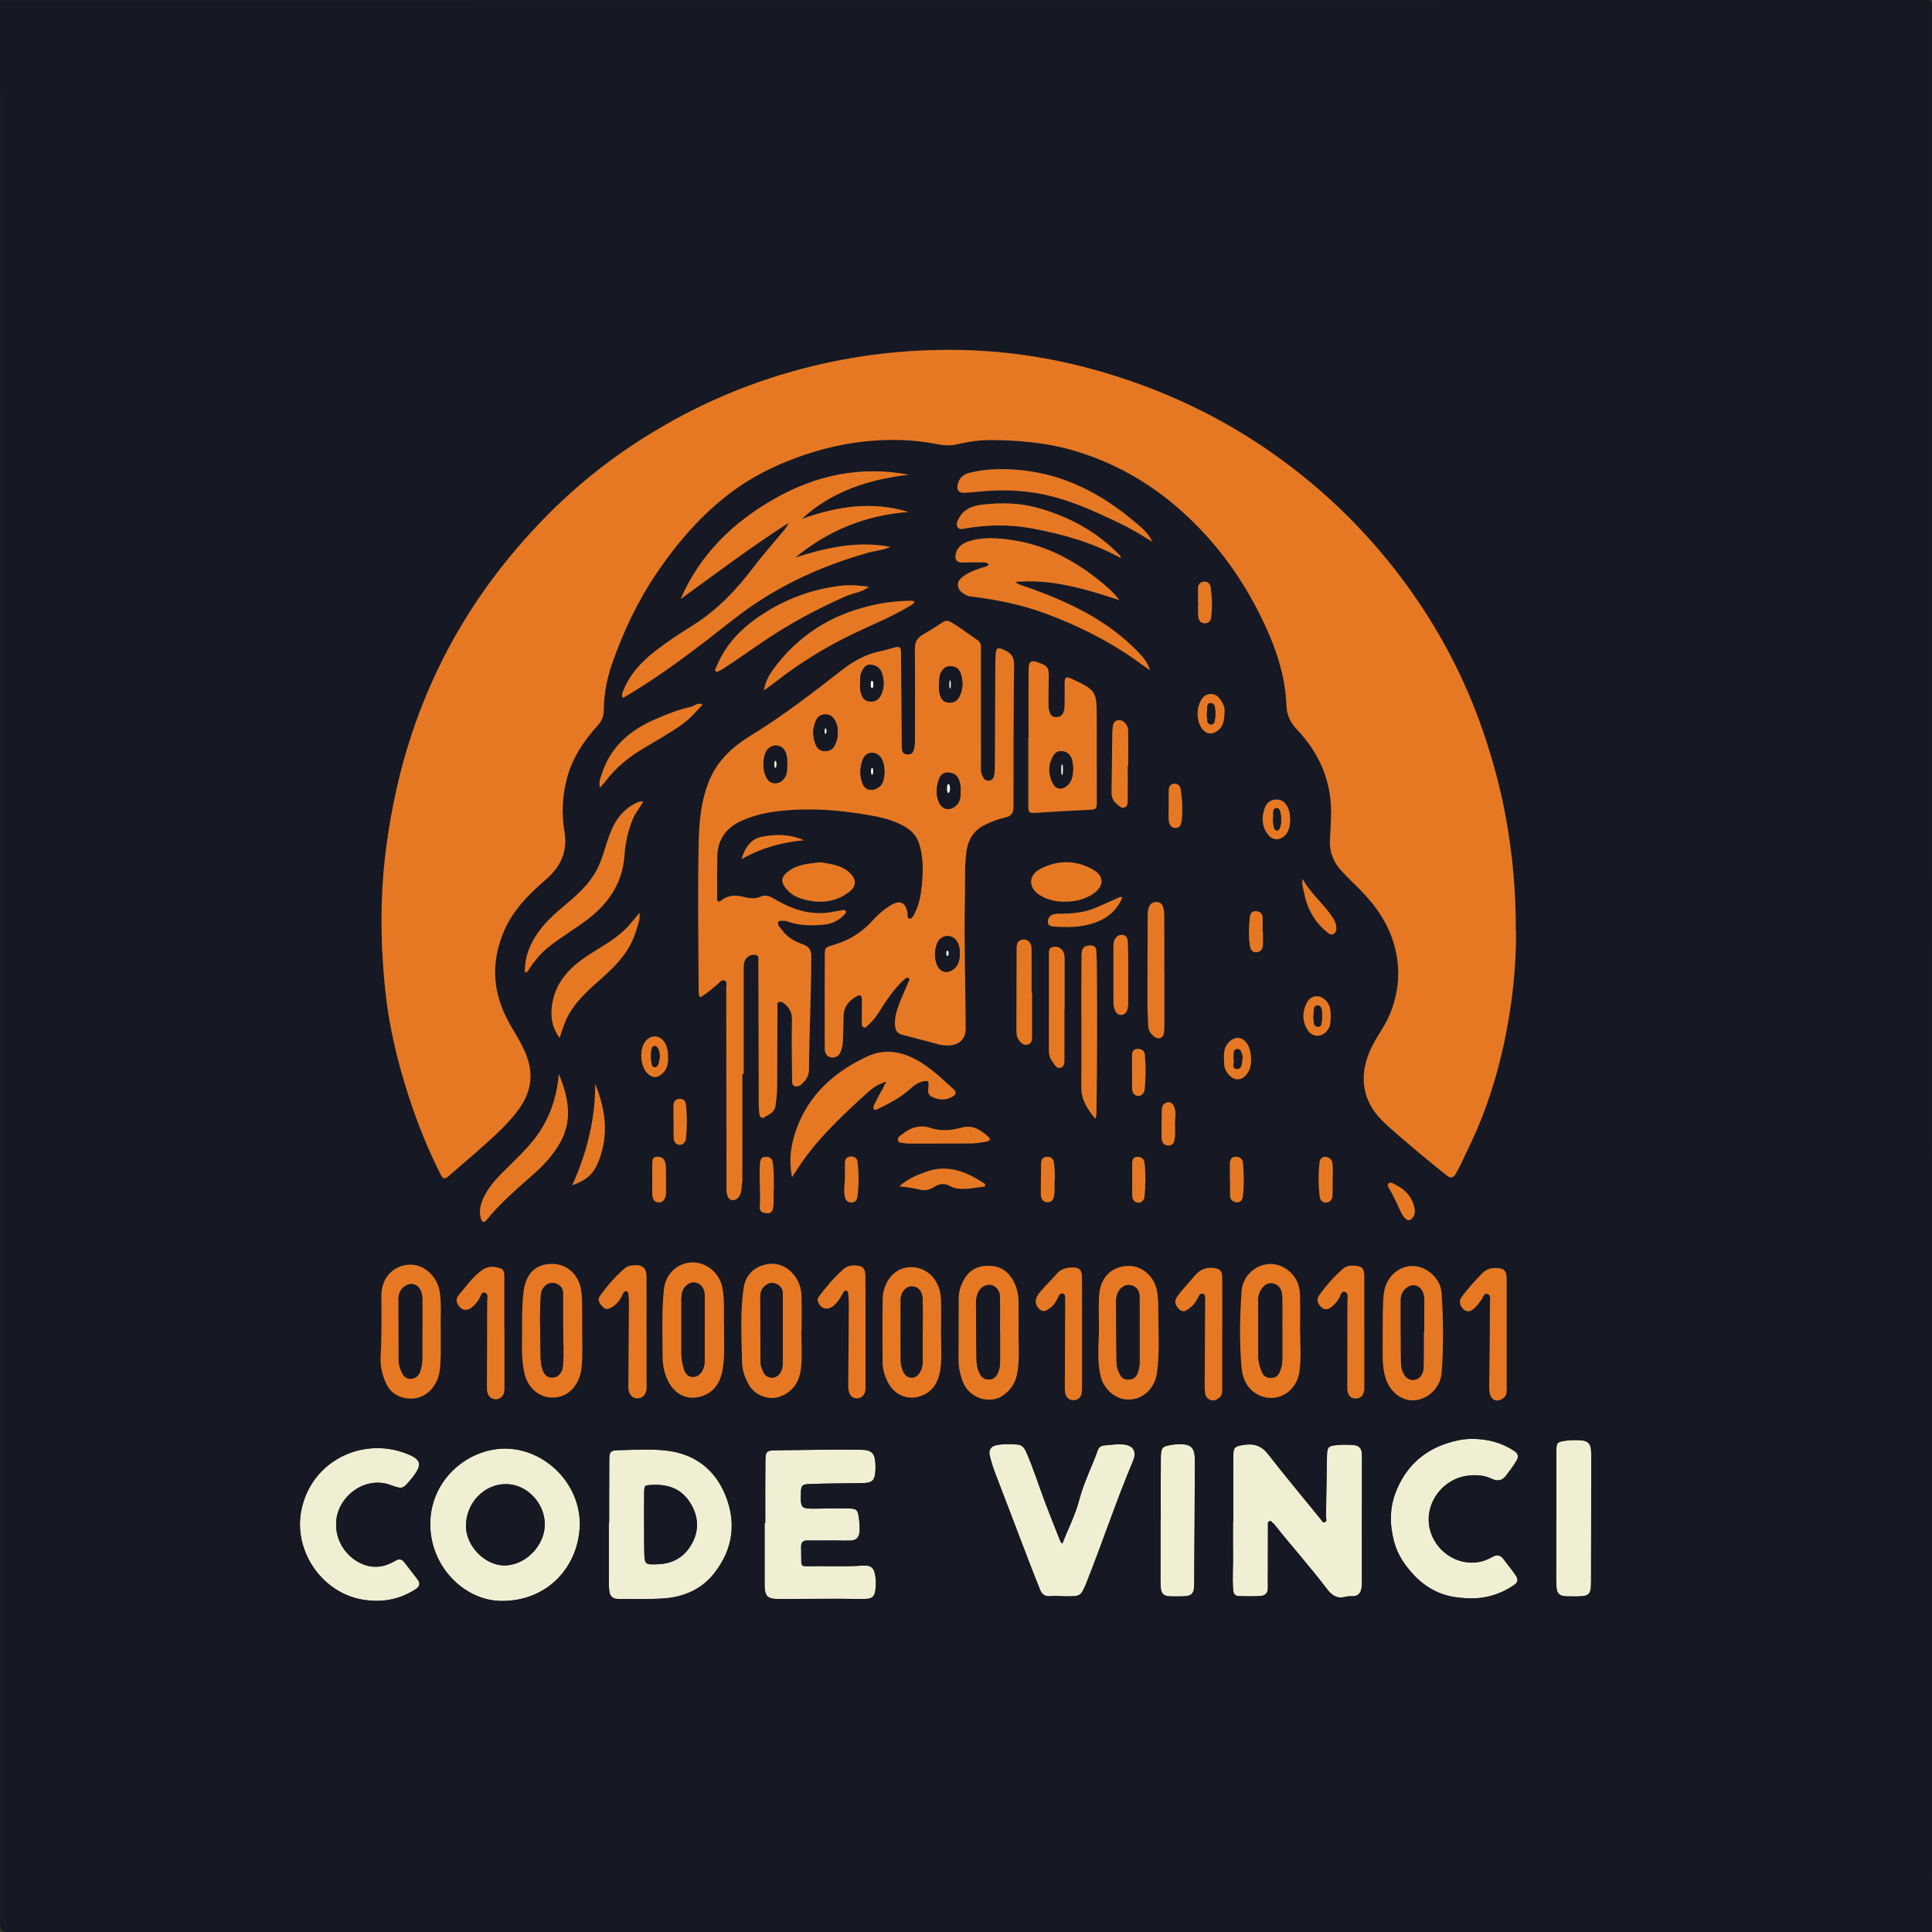 <svg id="uuid-d4a7d917-2588-4b04-85d1-06cd27d54620" data-name="Livello 1" xmlns="http://www.w3.org/2000/svg" viewBox="0 0 572.81 572.86">
  <rect x="0" y="0" width="572.81" height="572.86" fill="#333333" stroke="none"/>
  <defs>
    <style>
      .uuid-ce49374f-3520-492c-82d4-82d90c2aaaae {
        fill: #161923;
      }

      .uuid-ce49374f-3520-492c-82d4-82d90c2aaaae, .uuid-799d8139-e7bd-442c-840c-191abbabe216, .uuid-0e144553-eb39-45cf-9054-0045c412d15c, .uuid-9897b74e-6dc4-4c82-a350-b6fd59580ab8 {
        stroke-width: 0px;
      }

      .uuid-799d8139-e7bd-442c-840c-191abbabe216 {
        fill: #f1efd3;
      }

      .uuid-0e144553-eb39-45cf-9054-0045c412d15c {
        fill: #fff;
      }

      .uuid-9897b74e-6dc4-4c82-a350-b6fd59580ab8 {
        fill: #e77823;
      }
    </style>
  </defs>
  <path class="uuid-799d8139-e7bd-442c-840c-191abbabe216" d="m365.63,451.03c0-6.32-.02-12.64,0-18.97.01-3.01.31-3.27,3.29-3.71,2.87-.42,5.09.28,7,2.73,5.05,6.49,10.32,12.8,15.5,19.17.37.45.72,1.23,1.31,1.06.81-.24.38-1.13.39-1.72.12-5.96.17-11.93.29-17.89.06-2.74.4-3.04,3.1-3.28,1.61-.14,3.2-.12,4.82,0,1.65.13,2.34,1.04,2.43,2.52.08,1.31.02,2.62.02,3.93,0,11.21-.01,22.43-.02,33.64,0,.77.03,1.56-.1,2.32-.27,1.58-1.1,2.53-2.88,2.4-.81-.06-1.61.13-2.43.29-2.16.43-3.69-.77-4.91-2.39-4.93-6.51-10.39-12.58-15.45-18.97-.15-.19-.29-.4-.49-.51-.39-.21-.57-.89-1.17-.63-.56.24-.41.8-.42,1.26,0,4.47-.01,8.95-.02,13.42,0,1.67-.05,3.34,0,5.01.06,1.69-.91,2.41-2.37,2.48-2.08.1-4.17.09-6.26.02-1.04-.04-1.59-.68-1.67-1.81-.28-3.82.05-7.63-.03-11.44-.07-2.98-.01-5.96-.01-8.95h.05Z"></path>
  <path class="uuid-799d8139-e7bd-442c-840c-191abbabe216" d="m171.91,452.21c-.41,12.52-9.75,22.56-23.26,22.45-10.61-.09-20.41-9.52-21.05-21.51-.74-13.81,10.68-23.65,22.16-23.66,11.51,0,22.32,10.08,22.15,22.72Zm-10.39-.26c0-6.4-5.4-11.96-11.57-11.94-6.45.02-11.77,5.6-11.8,12.37-.03,5.91,5.5,11.67,11.27,11.75,6.26.09,12.1-5.8,12.1-12.18Z"></path>
  <path class="uuid-799d8139-e7bd-442c-840c-191abbabe216" d="m180.51,451.46c0-6.2.12-12.4.14-18.61,0-2.44.34-2.85,2.77-2.9,4.89-.1,9.81-.46,14.66.18,7.94,1.04,13.73,5.47,16.83,12.77,3.57,8.4,2.45,16.52-3.28,23.69-3.77,4.72-9.07,6.93-14.99,7.32-4.45.29-8.94.11-13.41.14-1.51.01-2.36-.8-2.56-2.22-.16-1.11-.15-2.26-.15-3.39-.01-5.67,0-11.33,0-17,.04,0-.04,0,0,0Zm10.46,1.02s0,0,0,0c0,2.5-.03,5.01.04,7.51.1,3.9.14,3.93,4.05,3.8,4.61-.16,8.07-2.29,10.21-6.37,2.13-4.05,1.7-8.11-.66-11.88-2.55-4.08-6.48-5.52-11.18-5.28-2.33.12-2.41.02-2.45,2.39-.06,3.28-.02,6.56-.02,9.84Z"></path>
  <path class="uuid-799d8139-e7bd-442c-840c-191abbabe216" d="m226.7,451.58c0-6.14.2-12.28.23-18.42.01-2.72.28-3.13,2.91-3.17,8.46-.14,16.93-.22,25.39-.16,3.38.03,4.22,1.12,4.33,4.53.02.54.02,1.07-.01,1.61-.15,2.91-.85,3.68-3.81,3.74-5.42.1-10.85.07-16.27.31-1.47.07-1.94.57-1.99,2-.18,5.35-.22,5.34,5.09,5.25,2.92-.05,5.84-.1,8.76-.05,2.67.04,3,.34,3.32,2.9.92,7.26-.85,6.71-5.79,6.62-3.16-.06-6.32.04-9.48-.01-1.31-.02-1.87.53-1.86,1.78.02,1.55.04,3.1.05,4.65,0,.93.48,1.22,1.36,1.2,5.6-.13,11.2.19,16.8-.19,2.53-.17,3.42.6,3.8,3.16.19,1.31.18,2.61.03,3.92-.25,2.05-.92,2.76-2.96,2.8-2.62.05-5.25-.04-7.87-.04-5.9,0-11.8.04-17.71.06-3.59.01-4.34-.77-4.33-4.43,0-6.02,0-12.04,0-18.06.07,0-.07,0,0,0Z"></path>
  <path class="uuid-799d8139-e7bd-442c-840c-191abbabe216" d="m314.99,457.66c1.69-4.41,3.82-8.46,4.98-12.91,1.32-5.09,3.73-9.79,5.5-14.72.3-.84.87-1.39,1.83-1.47,1.84-.17,3.67-.43,5.53-.31,3.14.2,4.31,2.03,3.08,4.95-4.99,11.88-9.03,24.12-13.8,36.08-1.63,4.09-1.96,3.91-5.33,4.01-1.8.06-3.58-.23-5.36-.04-1.56.16-2.5-.54-3.04-1.88-1.23-3.05-2.42-6.11-3.6-9.18-3.19-8.34-6.35-16.68-9.56-25.01-.73-1.9-1.35-3.82-1.81-5.8-.34-1.44.42-2.59,1.9-2.88,2.12-.43,4.27-.38,6.42-.2,1.29.11,1.96.95,2.46,2.06,2.22,4.95,3.8,10.14,5.72,15.21,1.46,3.84,2.99,7.65,4.5,11.47.08.19.29.32.59.64Z"></path>
  <path class="uuid-799d8139-e7bd-442c-840c-191abbabe216" d="m436.39,426.6c4.51,0,8.71,1.04,12.53,3.56,1.29.85,1.38,1.83.64,3.03-.94,1.52-1.99,2.95-3.1,4.37-1.25,1.6-2.63,1.6-4.24.85-2.36-1.1-4.83-1.23-7.35-.86-6.88.99-11.99,7.5-11.22,14.29.78,6.85,7.12,12.07,13.87,11.4,1.74-.17,3.38-.75,4.89-1.6,1.42-.8,2.42-.68,3.45.73,1.19,1.63,2.52,3.16,3.62,4.87.69,1.06.54,1.88-.47,2.6-2.06,1.46-4.24,2.49-6.73,3.22-3.66,1.08-7.34.96-10.88.45-4.74-.68-8.92-3.02-12.26-6.6-2.62-2.8-4.75-5.9-5.77-9.65-1.36-4.99-1.45-9.99.44-14.86,2.82-7.25,7.94-12.18,15.38-14.56,2.32-.74,4.72-1.24,7.19-1.24Z"></path>
  <path class="uuid-799d8139-e7bd-442c-840c-191abbabe216" d="m99.66,452.03c-.14,7.13,6.43,13.36,13.1,12.39,1.61-.23,3.09-.87,4.48-1.69,1.06-.62,1.88-.51,2.63.47,1.3,1.71,2.64,3.38,3.93,5.09.85,1.13.63,2.09-.55,2.86-4.88,3.17-10.22,4.09-15.9,3.09-12.17-2.15-20.58-14.79-17.94-26.86,3.14-14.34,17.93-21.26,30.61-16.58,4.95,1.83,5.37,3.3,2.17,7.35-.11.14-.22.28-.33.42-2.42,2.87-2.48,3.02-5.97,1.74-8.31-3.05-16.47,4.22-16.24,11.72Z"></path>
  <path class="uuid-799d8139-e7bd-442c-840c-191abbabe216" d="m461.42,449.78c0-6.56-.02-13.12.01-19.68.01-2.4.25-2.58,2.62-2.94,1.66-.25,3.33-.25,4.99-.1,1.59.14,2.52.97,2.64,2.6.05.65.1,1.31.1,1.96-.02,12.46-.03,24.93-.07,37.39-.01,3.77-.5,4.24-4.21,4.3-1.01.02-2.03,0-3.04-.03-2-.07-2.89-.77-3-2.76-.14-2.5-.05-5-.06-7.51,0-4.41,0-8.83,0-13.24Z"></path>
  <path class="uuid-799d8139-e7bd-442c-840c-191abbabe216" d="m344.15,450.69c0-6.08-.04-12.15.02-18.23.03-3.44.31-3.66,3.7-4.16.35-.05.71-.09,1.07-.11,4.24-.18,5.33.81,5.32,5.06-.04,12.15-.12,24.31-.2,36.46-.02,2.85-.72,3.51-3.6,3.58-1.13.03-2.26.02-3.39,0-2.01-.04-2.82-.71-2.93-2.77-.13-2.32-.06-4.64-.06-6.97,0-4.29,0-8.58,0-12.87h.09Z"></path>
  <path class="uuid-9897b74e-6dc4-4c82-a350-b6fd59580ab8" d="m446.74,395.45c0,5.48,0,10.97,0,16.45,0,1.09-.09,2.07-1.18,2.78-1.67,1.09-3.3.58-3.84-1.36-.33-1.17-.21-2.37-.2-3.56.06-7.81.15-15.62.19-23.43,0-.95.44-2.36-.77-2.68-1.1-.28-1.24,1.21-1.81,1.9-.65.77-1.2,1.65-1.95,2.31-.91.8-1.99,1.41-3.2.43-1.22-.99-1.58-2.54-.65-3.8,1.9-2.57,4.05-4.94,6.3-7.2,1.03-1.03,2.31-1.38,3.74-1.39,2.48-.02,3.37.81,3.37,3.26.01,5.42,0,10.85,0,16.27Z"></path>
  <path class="uuid-ce49374f-3520-492c-82d4-82d90c2aaaae" d="m161.52,451.95c0,6.38-5.84,12.27-12.1,12.18-5.77-.08-11.3-5.84-11.27-11.75.03-6.77,5.35-12.35,11.8-12.37,6.17-.02,11.56,5.55,11.57,11.94Z"></path>
  <path class="uuid-ce49374f-3520-492c-82d4-82d90c2aaaae" d="m190.97,452.47c0-3.28-.05-6.56.02-9.84.04-2.37.12-2.27,2.45-2.39,4.71-.24,8.63,1.2,11.18,5.28,2.36,3.77,2.79,7.83.66,11.88-2.14,4.08-5.6,6.21-10.21,6.37-3.91.13-3.95.1-4.05-3.8-.07-2.5-.03-4.92-.03-7.42,0,0,0-.09,0-.09Z"></path>
  <g>
    <path class="uuid-ce49374f-3520-492c-82d4-82d90c2aaaae" d="m0,.03C190.39.03,380.77.03,571.16,0c1.34,0,1.64.3,1.64,1.64-.03,190.4-.03,380.81-.03,571.21-.72,0-1.43-.02-2.15-.02-189.42,0-378.85,0-568.27,0q-2.33,0-2.33-2.33c0-174.88,0-349.77,0-524.65,0-15.27-.01-30.55-.02-45.82Zm261.92,321c.11.13.22.25.33.38-.1,1-.78,1.72-1.21,2.55-.63,1.21-1.27,2.42-1.86,3.65-.2.42-.37.99.03,1.34.34.29.81-.04,1.16-.21,3.16-1.53,6.28-3.12,8.97-5.44,1.21-1.04,2.39-2.16,4.01-2.6,1.83-.5,2.1-.27,1.92,1.64-.1,1.08-.28,2.17.96,2.8,1.98,1.02,3.94,1.16,5.99.11,1.39-.71,1.43-1.5.38-2.44-3.54-3.16-6.91-6.52-11.2-8.76-4.72-2.47-9.47-3.07-14.39-.76-11.02,5.17-19,13.05-21.96,25.19-.81,3.32-.94,6.79-.22,10.54.62-.96,1.07-1.63,1.51-2.31,5.43-8.46,12.66-15.28,20-21.99,1.64-1.5,3.33-3.07,5.59-3.69Zm-28.15-165.98h.01c-.33.91-.88,1.66-1.5,2.4-3.03,3.6-6.14,7.13-8.98,10.87-5.01,6.6-10.63,12.53-17.69,16.98-4.03,2.54-8.04,5.11-11.78,8.08-3.77,3.01-6.99,6.47-8.87,11.01-.32.77-.83,1.55-.35,2.51.29-.12.45-.17.6-.26,11.48-6.71,21.93-14.9,32.35-23.07,11.92-9.34,25.23-15.55,39.67-19.65,2.13-.61,4.4-.72,6.79-1.76-9.95-1.88-19.1.27-28.19,3.14,9.76-8.07,20.9-12.54,33.49-13.49-10.83-3.31-21.28-1.65-31.63,2.08,8.98-8.29,19.92-11.73,31.74-13.13-14.26-2.71-27.52.11-39.95,7.21-12.29,7.01-21.98,16.51-27.71,29.66,10.59-7.68,21-15.54,31.99-22.56Zm215.69,121.07c.07-11.98-.97-22.82-2.91-33.58-1.44-7.98-3.52-15.78-6.04-23.49-4.8-14.63-11.53-28.28-20.18-41.01-10.97-16.14-24.32-29.98-40.03-41.53-15.78-11.6-33.1-20.08-51.86-25.75-14.13-4.27-28.54-6.66-43.27-6.98-17.09-.37-33.89,1.74-50.36,6.4-17.63,4.98-33.95,12.74-49.06,23.03-11.96,8.15-22.53,17.85-31.98,28.83-14.24,16.54-24.87,35.09-31.7,55.81-3.48,10.55-5.84,21.38-7.36,32.37-1.62,11.67-1.89,23.41-1.12,35.17.4,6,1,11.99,2.09,17.92,1.31,7.15,3.14,14.17,5.35,21.09,2.61,8.17,5.8,16.11,9.66,23.78.66,1.3,1.21,1.54,2.34.55,3.25-2.87,6.6-5.64,9.83-8.53,4.12-3.69,8.29-7.35,11.45-11.96,3.15-4.58,3.87-9.5,2.03-14.78-1.48-4.25-4.21-7.84-6.19-11.83-4.23-8.49-4.33-17.08-.6-25.71,2.66-6.16,7.33-10.8,12.3-15.1,4.46-3.86,6.57-8.37,5.55-14.37-.89-5.21-.6-10.48.74-15.62,1.58-6.09,4.97-11.17,9.15-15.75,1.26-1.38,1.78-2.8,1.79-4.64.02-4.8.98-9.47,2.57-13.99,3.33-9.46,7.6-18.47,13.27-26.78,6.14-9.01,13.19-17.15,21.96-23.73,5.96-4.47,12.53-7.76,19.49-10.3,9.01-3.29,18.33-5.13,27.95-5.21,4.84-.04,9.64.44,14.39,1.39,1.67.33,3.32.31,4.97-.07,3.38-.77,6.82-1.31,10.26-1.28,8.54.06,16.98.82,25.24,3.35,11.42,3.49,21.54,9.25,30.45,17.04,11.5,10.07,20.11,22.31,26.3,36.3,3.09,6.99,5.25,14.22,5.53,21.85.11,3.08,1.19,5.26,3.22,7.39,6.39,6.74,9.95,14.74,10.05,24.12.03,2.86-.23,5.72-.36,8.58-.16,3.46,1.02,6.46,3.32,8.98,1.76,1.93,3.67,3.74,5.51,5.6,4.82,4.85,8.62,10.29,10.38,17.04,1.82,6.96,1.23,13.67-1.54,20.24-1.55,3.68-4.15,6.78-5.73,10.44-1.99,4.59-2.67,9.27-.93,14.07,1.22,3.38,3.54,6.04,6.17,8.39,5.58,4.99,11.36,9.75,17.19,14.45,1.49,1.2,2.15,1.08,3.1-.59,1.47-2.59,2.61-5.34,3.91-8.01,4.73-9.74,8.01-19.97,10.26-30.53,2.4-11.23,3.61-22.6,3.52-33.05Zm-229.37,42.38c.14,0,.28,0,.42,0,0-10.2,0-20.4,0-30.61,0-.66.01-1.31.06-1.97.14-1.68,1.64-3.03,3.27-2.8,1.72.24.76,1.69,1.03,2.58.03.11,0,.24,0,.36.04,13.96.07,27.92.11,41.88,0,.83.14,1.66.21,2.49.08.91.92,1.23,1.38.91,1.35-.91,3.12-1.37,3.39-3.52.23-1.84.46-3.66.47-5.51.04-7.88.06-15.75.1-23.63,0-.55-.26-1.31.47-1.57.67-.24,1.22.2,1.75.64,1.47,1.22,2.11,2.65,2.07,4.65-.11,5.9-.01,11.81.04,17.72,0,.73-.08,1.66.87,1.95.8.24,1.47-.13,2.08-.71,1.26-1.18,2.04-2.53,2.06-4.33.09-11.15.66-22.3.68-33.46,0-1.98-.76-2.92-2.47-3.53-2.42-.87-4.62-2.09-6.18-4.23-.59-.81-1.58-1.61-1.07-2.58.16-.29,1.84-.3,2.82.05,3.5,1.24,7.13,1.22,10.75.88,2.25-.22,4.21-1.22,5.85-2.81.34-.33.75-.76.5-1.23-.2-.39-.77-.26-1.16-.2-1.59.24-3.16.63-4.75.77-5.18.45-9.88-1.04-14.32-3.62-1.53-.89-3.11-2.02-5-1.19-1.65.73-3.22.54-4.87.12-2.26-.57-4.49-.64-6.51.78-.38.27-.74.77-1.23.46-.46-.28-.26-.87-.26-1.33,0-4-.03-8,.04-11.99.09-4.98,2.58-8.42,7.04-10.47,5.64-2.59,11.71-3.21,17.79-3.4,6.38-.2,12.74.43,19.05,1.47,3.94.65,7.85,1.45,11.41,3.41,2.16,1.19,3.78,2.8,4.56,5.24,1.33,4.14,1.17,8.38.76,12.59-.28,2.83-.8,5.69-2.19,8.25-.33.6-.71,1.51-1.47,1.39-.81-.13-.44-1.1-.55-1.69-.63-3.23-2.26-3.96-5.08-2.21-1.87,1.16-3.57,2.58-5.03,4.21-3.24,3.63-7.14,6.14-11.8,7.48-2.61.75-2.61.72-2.62,3.43-.01,9.05-.05,18.09-.02,27.14,0,1.2.42,2.5,1.79,2.75,1.29.23,2.36-.26,2.94-1.69.46-1.14.64-2.28.67-3.47.07-2.27.15-4.53.16-6.8,0-2.71,1.29-4.6,3.56-5.93,1.44-.85,1.89-.65,1.9,1.01.02,2.21-.04,4.41-.02,6.62,0,.51-.04,1.17.56,1.4.63.24.93-.38,1.32-.71,2.32-1.97,3.65-4.68,5.33-7.13,1.59-2.31,3.3-4.52,5.39-6.4.36-.32.84-.68,1.28-.38.55.37.05.88-.12,1.27-.83,2.03-1.76,4.03-2.56,6.08-.84,2.16-1.56,4.37-1.35,6.76.11,1.31.61,2.28,1.97,2.64,2.59.68,5.18,1.36,7.77,2.03,2.07.54,4.08,1.32,6.29,1.18,3.1-.19,4.91-2.01,4.9-4.94-.04-12.94-.52-25.88-.22-38.82.1-4.35-.13-8.72.35-13.05.4-3.53,1.75-6.58,5.22-8.4,2.09-1.09,4.24-1.91,6.49-2.41,1.84-.41,2.33-1.41,2.33-3.16,0-14.02,0-28.04.18-42.06.03-2.42-1.01-3.61-2.98-4.44-2-.84-2.32-.67-2.47,1.54-.07,1.07-.11,2.14-.11,3.22-.04,9.61-.07,19.21-.11,28.82,0,1.07-.03,2.15-.15,3.21-.11.99-.49,1.92-1.66,2.01-1.16.09-1.63-.79-2.02-1.7-.42-.97-.31-1.99-.31-3-.01-11.34,0-22.67-.01-34.01,0-1.07.14-2.2-.93-2.91-2.67-1.78-5.19-3.8-7.98-5.4-.88-.5-1.61-.5-2.48.08-1.88,1.25-3.8,2.46-5.77,3.57-1.73.98-2.44,2.27-2.42,4.34.1,9.07.03,18.14.03,27.21,0,1.02-.11,2.01-.47,2.98-.3.8-.85,1.06-1.65,1.06-1.63.02-1.8-1.12-1.81-2.3-.05-3.76-.05-7.52-.08-11.27-.04-5.61-.13-11.21-.13-16.82,0-1.34-.54-1.69-1.75-1.37-1.55.42-3.1.88-4.67,1.22-4.17.88-7.76,2.91-11.08,5.5-8.78,6.84-17.58,13.65-27.09,19.46-5.56,3.4-10.14,7.72-12.52,13.92-2.05,5.34-2.69,11-2.84,16.67-.38,14.49-.1,28.99-.07,43.49,0,.83,0,1.67.09,2.5.08.86.32,1.15,1.23.51,1.54-1.09,2.99-2.28,4.42-3.49.58-.49,1.07-1.37,1.92-1.01.89.37.54,1.37.54,2.09.03,8.95.03,17.9.03,26.85.01,10.92.02,21.84.04,32.76,0,2.3.68,3.44,1.95,3.43,1.31-.01,2.35-1.42,2.49-3.35.07-.95.25-1.89.25-2.84.02-10.38.01-20.76.01-31.14Zm145.54,132.54h-.05c0,2.98-.05,5.97.01,8.95.08,3.81-.25,7.63.03,11.44.08,1.13.63,1.77,1.67,1.81,2.08.07,4.18.09,6.26-.02,1.46-.07,2.43-.79,2.37-2.48-.06-1.67,0-3.34,0-5.01,0-4.47,0-8.95.02-13.42,0-.46-.15-1.01.42-1.26.6-.26.77.42,1.17.63.2.11.34.32.49.51,5.06,6.4,10.53,12.47,15.45,18.97,1.23,1.62,2.76,2.83,4.91,2.39.82-.16,1.62-.35,2.43-.29,1.77.13,2.61-.82,2.88-2.4.13-.76.1-1.54.1-2.32.01-11.21.02-22.43.02-33.64,0-1.31.06-2.63-.02-3.93-.09-1.48-.78-2.39-2.43-2.52-1.61-.13-3.21-.15-4.82,0-2.71.23-3.05.53-3.1,3.28-.13,5.96-.18,11.93-.29,17.89-.01.59.42,1.48-.39,1.72-.59.17-.94-.61-1.31-1.06-5.19-6.38-10.46-12.69-15.5-19.17-1.91-2.45-4.13-3.16-7-2.73-2.98.44-3.28.7-3.29,3.71-.03,6.32,0,12.64,0,18.97Zm-193.72,1.17c.17-12.64-10.65-22.73-22.15-22.72-11.48,0-22.9,9.84-22.16,23.66.65,11.99,10.44,21.42,21.05,21.51,13.51.11,22.85-9.93,23.26-22.45Zm8.73-.75s-.09,0-.13,0c0,5.67,0,11.33,0,17,0,1.13,0,2.27.15,3.39.2,1.42,1.05,2.23,2.56,2.22,4.47-.03,8.96.15,13.41-.14,5.92-.39,11.22-2.6,14.99-7.32,5.73-7.17,6.85-15.29,3.28-23.69-3.11-7.3-8.89-11.73-16.83-12.77-4.84-.64-9.77-.27-14.66-.18-2.43.05-2.76.46-2.77,2.9-.02,6.2,0,12.4,0,18.61Zm46.28.13c-.07,0-.15,0-.22,0,0,6.02,0,12.04,0,18.06,0,3.66.74,4.44,4.33,4.43,5.9-.02,11.8-.05,17.71-.06,2.62,0,5.25.09,7.87.04,2.04-.04,2.72-.76,2.96-2.8.16-1.31.17-2.61-.03-3.92-.38-2.56-1.27-3.33-3.8-3.16-5.6.38-11.2.06-16.8.19-.88.02-1.36-.27-1.36-1.2,0-1.55-.03-3.1-.05-4.65-.01-1.25.55-1.8,1.86-1.78,3.16.05,6.32-.05,9.48.01,4.94.09,6.71.63,5.79-6.62-.33-2.57-.66-2.86-3.32-2.9-2.92-.05-5.84,0-8.76.05-5.31.09-5.27.1-5.09-5.25.05-1.43.52-1.94,1.99-2,5.42-.24,10.85-.21,16.27-.31,2.95-.06,3.66-.83,3.81-3.74.03-.54.03-1.07.01-1.61-.11-3.41-.95-4.5-4.33-4.53-8.46-.07-16.93.02-25.39.16-2.63.04-2.9.46-2.91,3.17-.03,6.14,0,12.28,0,18.42Zm88.07,6.08c-.3-.32-.51-.45-.59-.64-1.51-3.82-3.04-7.63-4.5-11.47-1.92-5.06-3.5-10.26-5.72-15.21-.5-1.11-1.18-1.94-2.46-2.06-2.15-.19-4.29-.23-6.42.2-1.47.3-2.23,1.44-1.9,2.88.46,1.97,1.08,3.9,1.81,5.8,3.21,8.33,6.37,16.68,9.56,25.01,1.18,3.07,2.37,6.13,3.6,9.18.54,1.34,1.49,2.05,3.04,1.88,1.78-.19,3.57.1,5.36.04,3.36-.1,3.7.07,5.33-4.01,4.76-11.96,8.8-24.21,13.8-36.08,1.23-2.92.06-4.75-3.08-4.95-1.86-.12-3.69.15-5.53.31-.96.09-1.53.63-1.83,1.47-1.77,4.93-4.18,9.63-5.5,14.72-1.16,4.45-3.29,8.5-4.98,12.91Zm121.4-31.06c-2.47,0-4.87.49-7.19,1.24-7.44,2.38-12.56,7.31-15.38,14.56-1.9,4.87-1.8,9.87-.44,14.86,1.02,3.75,3.15,6.85,5.77,9.65,3.34,3.58,7.52,5.92,12.26,6.6,3.54.51,7.22.63,10.88-.45,2.49-.73,4.67-1.77,6.73-3.22,1.01-.71,1.16-1.53.47-2.6-1.1-1.71-2.44-3.24-3.62-4.87-1.03-1.42-2.04-1.53-3.45-.73-1.51.85-3.15,1.43-4.89,1.6-6.75.66-13.09-4.55-13.87-11.4-.77-6.79,4.33-13.3,11.22-14.29,2.53-.36,5-.24,7.35.86,1.61.75,2.99.76,4.24-.85,1.1-1.41,2.15-2.85,3.1-4.37.75-1.2.66-2.18-.64-3.03-3.81-2.52-8.02-3.56-12.53-3.56Zm-336.72,25.42c-.22-7.51,7.94-14.78,16.24-11.72,3.49,1.28,3.55,1.13,5.97-1.74.12-.14.22-.28.33-.42,3.2-4.06,2.78-5.53-2.17-7.35-12.68-4.68-27.47,2.24-30.61,16.58-2.65,12.07,5.76,24.71,17.94,26.86,5.68,1,11.02.09,15.9-3.09,1.18-.77,1.4-1.73.55-2.86-1.29-1.71-2.63-3.38-3.93-5.09-.75-.98-1.58-1.1-2.63-.47-1.39.82-2.88,1.46-4.48,1.69-6.67.97-13.24-5.26-13.1-12.39Zm241.26-253.3c-.68-2.56-2.35-4.28-4.01-5.96-8.59-8.71-19.28-13.89-30.56-18.05-1.82-.67-3.77-1.06-5.42-2.19,10.81-.99,20.88,2.08,30.96,5.39-1.94-2.53-4.26-4.49-6.7-6.4-7.41-5.78-15.51-9.95-24.86-11.37-4.31-.65-8.68-1.02-12.95.28-1.92.59-3.59,1.66-4.03,3.87-.32,1.64.27,2.41,1.91,2.46,1.43.05,2.87-.11,4.29-.03,1.19.06,2.47-.27,3.62.49-.42.83-1.2.83-1.86,1.04-1.81.58-3.6,1.18-5.2,2.27-1.12.76-2.23,1.56-2.1,3.07.14,1.64,1.54,2.31,2.79,2.99.4.22.92.22,1.39.28,7.46.94,14.8,2.41,21.87,5.05,9.35,3.48,18.23,7.86,26.4,13.6,1.5,1.05,2.97,2.13,4.45,3.2Zm-35.98,19.97h-.06c0,6.68,0,13.35,0,20.03,0,2.28.18,2.39,2.44,2.24,4.99-.33,9.98-.63,14.98-.85,2.84-.12,2.88-.04,2.88-2.92,0-8.17-.03-16.33-.03-24.5,0-7.73-.19-8.05-7.23-11.35-.16-.08-.34-.12-.5-.2-1.19-.61-1.78-.29-1.77,1.09.01,2.26.01,4.53-.02,6.79-.04,2.47-.83,3.58-2.51,3.6-1.39.02-2.21-1.13-2.25-3.47-.05-2.8.03-5.6.06-8.4.03-2.78-.29-3.26-2.84-4.25-2.42-.93-3.12-.5-3.14,2.16-.04,6.68-.01,13.35-.01,20.03Zm156.47,231.08c0,4.41,0,8.83,0,13.24,0,2.5-.08,5.01.06,7.51.11,2,1,2.7,3,2.76,1.01.03,2.03.04,3.04.03,3.71-.06,4.2-.54,4.21-4.3.04-12.46.05-24.93.07-37.39,0-.65-.05-1.31-.1-1.96-.13-1.63-1.06-2.46-2.64-2.6-1.67-.15-3.33-.15-4.99.1-2.37.36-2.6.54-2.62,2.94-.04,6.56-.01,13.12-.01,19.68Zm-246.74-56.26c-.14-3.71.25-7.77-.52-11.8-.82-4.27-4.75-7.54-9-7.42-4.28.12-7.81,3.44-8.29,7.89-.71,6.66-.42,13.34-.41,20.02,0,2.06.34,4.15,1.12,6.12,1.99,5.06,6.3,7.27,10.99,5.45,3.27-1.27,4.94-3.95,5.59-7.25.82-4.19.44-8.44.52-13.01Zm22.92,1.05s.04,0,.07,0c0-3.4.06-6.79-.02-10.19-.06-2.75-1.04-5.25-2.97-7.18-2.49-2.48-5.62-3.09-8.89-1.93-3.11,1.1-4.87,3.55-5.33,6.8-1.03,7.23-.57,14.51-.44,21.77.04,2.38.84,4.66,2.04,6.77,1.67,2.93,5.65,4.6,8.84,3.57,4.33-1.4,6.24-4.73,6.63-8.89.33-3.54.07-7.14.07-10.72Zm-64.99-.17c0-1.79.02-3.57,0-5.36-.03-1.85,0-3.7-.16-5.53-.46-5.21-3.9-8.67-8.6-8.76-4.9-.09-7.91,2.76-8.61,8.29-.65,5.16-.32,10.35-.45,15.53-.07,2.75.1,5.47.62,8.17,1.06,5.5,5.81,8.73,10.81,7.29,3.34-.96,5.79-4.32,6.22-8.56.37-3.68.18-7.38.17-11.07Zm237.36-.36c0,1.43,0,2.86,0,4.29,0,1.43-.02,2.86,0,4.29.04,2.21.28,4.4,1.05,6.5,1.45,3.97,5.07,6.48,8.72,6.01,4.08-.52,7.39-3.98,7.7-8.19.57-7.8.51-15.6,0-23.4-.2-3-1.83-5.29-4.24-6.84-5.44-3.49-12.18.2-12.91,6.97-.37,3.45-.24,6.91-.31,10.36Zm-107.96.66c0-2.92.03-5.84-.01-8.76-.03-1.97-.4-3.91-1.28-5.68-1.3-2.64-3.36-4.52-6.35-4.86-3.46-.4-6.46.53-8.39,3.75-1.1,1.83-1.71,3.8-1.72,5.92-.03,6.02.02,12.03-.05,18.05-.02,2.19.46,4.23,1.17,6.27,1.84,5.25,7.95,6.89,11.6,4.61,2.49-1.55,4.03-3.73,4.59-6.64.81-4.2.36-8.43.45-12.65Zm83.45-.3c0-3.52.07-7.04-.02-10.56-.09-3.38-1.62-6.14-4.5-7.88-5.38-3.26-12.35.46-12.81,7-.52,7.49-.66,15.03,0,22.52.32,3.62,1.95,6.84,5.58,8.34,5.26,2.18,10.84-1.39,11.59-7.28.51-4.04.22-8.1.16-12.16Zm-41.29,56.3h-.09c0,4.29,0,8.58,0,12.87,0,2.32-.06,4.65.06,6.97.11,2.06.92,2.73,2.93,2.77,1.13.02,2.26.02,3.39,0,2.88-.07,3.58-.73,3.6-3.58.08-12.15.16-24.31.2-36.46.02-4.24-1.08-5.24-5.32-5.06-.36.02-.71.05-1.07.11-3.4.5-3.67.73-3.7,4.16-.06,6.08-.02,12.15-.02,18.23Zm-18.32-56.36c-.06,4.58-.62,9.18.5,13.71,1.02,4.15,4.64,7.07,8.6,6.92,4.02-.15,7.45-3.43,8.06-7.72.82-5.75.46-11.54.43-17.31-.01-2.5.04-5-.46-7.48-.79-3.95-4.29-7.05-8.08-7.09-5.23-.06-8.72,3.32-9.02,8.98-.18,3.33-.03,6.67-.03,10.01Zm-195.16-.22c-.12-3.49.31-7.44-.35-11.34-.7-4.16-4.41-7.85-8.6-7.82-4.63.04-8.65,3.39-8.63,9.26.02,5.96.14,11.94-.24,17.88-.18,2.86.47,5.41,1.51,7.83,1.14,2.65,3.37,4.32,6.42,4.67,5.51.64,9.02-3.8,9.58-8.24.49-3.92.25-7.86.31-12.24Zm148.31.72c0-3.28.13-6.56-.03-9.83-.31-6.22-5.13-10.28-10.63-9.11-3.64.77-6.5,4.52-6.61,9.14-.14,6.25-.06,12.51-.05,18.76,0,2.31.71,4.44,1.82,6.46,1.78,3.22,5.43,4.82,8.94,3.82,4.08-1.17,5.84-4.25,6.38-8.17.51-3.67.18-7.38.17-11.07Zm-88.31-157.19c-1.31-.12-2.21.47-3.12,1-4.01,2.36-5.98,6.19-7.37,10.39-.97,2.93-1.74,5.93-3.16,8.7-2.44,4.73-6.42,8.07-10.4,11.39-3.88,3.24-7.36,6.77-9.44,11.48-1.09,2.46-1.65,5.01-1.52,7.76.9-.17,1.02-.82,1.34-1.28,1.68-2.46,3.54-4.71,5.95-6.57,3.53-2.73,7.36-5.03,10.93-7.69,6.45-4.8,10.66-10.9,11.26-19.17.28-3.81,1.06-7.54,2.59-11.08.75-1.73,2.03-3.15,2.94-4.92Zm150.98-77.02c-1.27-2.68-3.25-4.24-5.12-5.81-9.55-8.06-20.22-13.85-32.83-15.31-5.46-.63-10.95-.68-16.36.7-1.94.5-3.09,1.72-3.45,3.66-.27,1.47.43,2.3,1.92,2.24,1.37-.05,2.74-.16,4.1-.31,7.48-.81,14.87-.48,22.18,1.42,6.9,1.79,13.3,4.79,19.7,7.82,3.31,1.57,6.45,3.45,9.85,5.59Zm-149.97,234.26s0,0-.01,0c0-5.43.02-10.85,0-16.28-.01-2.66-1.13-3.64-3.78-3.46-.9.06-1.81.21-2.52.8-2.9,2.4-5.31,5.27-7.5,8.3-.93,1.29.06,2.37.93,3.3.82.88,1.7.56,2.58.04,1.56-.92,2.56-2.28,3.26-3.9.2-.45.48-.89,1.03-.84.63.06.63.66.68,1.1.09.77.12,1.55.12,2.32-.05,7.99-.11,15.98-.16,23.97,0,.71-.07,1.47.12,2.13.38,1.26,1.1,2.3,2.64,2.21,1.54-.1,2.34-1.09,2.57-2.51.12-.76.04-1.55.04-2.32,0-4.95,0-9.9,0-14.85Zm-26.01-76.47c-.45,5.65-1.97,10.92-4.84,15.79-2.48,4.21-5.93,7.58-9.37,10.97-2.88,2.84-5.87,5.59-7.76,9.25-1.11,2.16-1.83,4.41-1.12,6.86.31,1.05.85,1.42,1.7.37,4.17-5.17,9.25-9.4,14.18-13.79,2.98-2.66,5.66-5.63,7.62-9.13,3.81-6.82,2.36-13.59-.41-20.32Zm-16.12,76.76h-.02c0-5.55,0-11.09,0-16.64,0-.99-.1-2.13-1.06-2.46-1.75-.61-3.63-.79-5.31.34-2.99,2.03-4.97,5.04-7.27,7.71-.93,1.08-.43,2.56.6,3.55,1.01.97,2.2.77,3.27.04.94-.65,1.6-1.57,2.25-2.52.5-.74.65-2.27,1.69-1.99,1.23.33.76,1.83.76,2.83,0,8.29-.05,16.58-.08,24.87,0,.65-.02,1.33.15,1.95.26.97.9,1.7,1.92,1.92.94.21,1.78-.1,2.42-.81.64-.71.7-1.6.7-2.52-.01-5.43,0-10.85,0-16.28Zm108.08-221.23c-3.05-.37-5.76-.6-8.48-.27-7.74.96-14.95,3.43-21.61,7.5-6.58,4.02-12.1,9.04-15.08,16.4-.19.48-.71.99-.2,1.45.41.37.86-.17,1.29-.31.28-.09.54-.25.79-.42,6.12-3.98,11.97-8.37,18.23-12.14,5.86-3.53,11.93-6.62,18.19-9.39,2.14-.95,4.62-1.07,6.87-2.82Zm189.1,221.5c0-5.42,0-10.85,0-16.27,0-2.46-.89-3.28-3.37-3.26-1.43,0-2.71.36-3.74,1.39-2.26,2.26-4.41,4.63-6.3,7.2-.93,1.26-.57,2.81.65,3.8,1.21.99,2.29.37,3.2-.43.75-.66,1.3-1.53,1.95-2.31.58-.69.71-2.19,1.81-1.9,1.2.31.77,1.73.77,2.68-.03,7.81-.12,15.62-.19,23.43,0,1.19-.12,2.39.2,3.56.54,1.93,2.17,2.45,3.84,1.36,1.09-.72,1.18-1.69,1.18-2.78,0-5.48,0-10.97,0-16.45Zm-220.23-190.76c1.29-.95,2.29-1.64,3.25-2.39,7.29-5.7,15.11-10.54,23.46-14.52,5.35-2.55,10.87-4.77,15.98-7.81.7-.42,1.48-.71,1.94-1.47-.67-.58-1.4-.36-2.09-.34-3.83.08-7.59.61-11.31,1.51-11.68,2.82-21.22,8.91-28.34,18.62-1.31,1.78-2.49,3.72-2.89,6.41Zm177.98,190.41h-.02c0-5.61,0-11.21,0-16.82,0-1.25-.16-2.53-1.61-2.84-1.65-.35-3.41-.42-4.77.78-2.63,2.33-4.96,4.95-7,7.81-.99,1.4-.32,2.66.79,3.62,1.05.91,2.14.45,3.07-.32.78-.65,1.43-1.42,1.97-2.29.5-.8.65-2.38,1.83-2.03,1.16.35.74,1.87.74,2.89.01,8.47-.03,16.94-.04,25.4,0,2.18.82,3.29,2.38,3.31,1.74.03,2.64-1.05,2.65-3.25.02-5.43,0-10.85,0-16.28Zm-238.58-87.37c.88-2.62,1.56-4.92,2.76-7.02,2.45-4.27,6.07-7.44,9.67-10.62,4.51-3.98,8.56-8.26,10.28-14.23.47-1.62,1.23-3.23.97-5.2-.94,1.13-1.71,2.03-2.45,2.95-3.3,4.07-7.86,6.48-12.16,9.23-5.81,3.72-10.48,8.25-11.36,15.55-.39,3.26.07,6.32,2.29,9.34Zm154.9,87.56h-.02c0-5.54.03-11.08-.01-16.62-.02-2.16-.82-2.94-2.92-2.88-1.75.05-3.37.45-4.6,1.92-1.21,1.46-2.62,2.75-3.86,4.18-.76.89-1.67,1.71-2.09,2.85-.51,1.39-.11,2.58,1,3.51,1.17.97,2.13.16,3.04-.48.94-.66,1.57-1.61,2.1-2.62.37-.72.64-1.85,1.59-1.65,1.15.24.62,1.48.77,2.3.04.23,0,.48,0,.71-.04,7.81-.08,15.61-.11,23.42,0,.95-.03,1.91.08,2.86.17,1.43,1.1,2.37,2.48,2.34,1.32-.03,2.35-.81,2.47-2.33.05-.65.07-1.31.07-1.96,0-5.18,0-10.37,0-15.55Zm41.54.1h0c0-5.54.02-11.08,0-16.62-.01-2.08-.79-2.7-2.8-2.86-2.16-.17-3.82.58-5.2,2.18-1.32,1.53-2.65,3.03-3.96,4.57-.57.68-1.16,1.37-1.6,2.14-.75,1.32-.13,2.41.8,3.36.98.99,1.95.55,2.88-.13,1.17-.86,2.06-1.94,2.69-3.26.3-.62.68-1.45,1.53-1.19.73.23.55,1.09.62,1.72.03.29.01.6,0,.89-.05,7.92-.1,15.85-.14,23.77,0,1.01.02,2.03.12,3.03.11,1.02.71,1.78,1.69,2.11,1.02.34,1.84-.14,2.6-.79.78-.67.76-1.57.76-2.47,0-5.48,0-10.96,0-16.45Zm-30.04-229.93c-.14-.45-.15-.67-.26-.78-1.11-1.07-2.19-2.17-3.36-3.17-6.31-5.4-13.58-8.94-21.57-11.07-5.09-1.35-10.28-1.41-15.46-.88-3.13.32-6.1,1.26-7.59,4.53-.33.72-.66,1.44-.15,2.2.56.83,1.41.53,2.13.41,6.64-1.15,13.23-1.27,19.9-.03,9.12,1.69,17.94,4.15,26.35,8.79Zm-75.7,229.5h0c0-2.68,0-5.37,0-8.05,0-2.92,0-5.85-.04-8.77-.02-1.34-.39-2.56-1.91-2.83-1.63-.29-3.3-.16-4.58.98-2.75,2.45-5.14,5.25-7.34,8.2-.29.39-.4.74-.29,1.14.64,2.38,2.8,3.05,4.69,1.5,1.18-.97,1.96-2.23,2.67-3.54.26-.47.55-1.05,1.14-.93.53.11.53.75.57,1.21.09,1.01.16,2.02.15,3.04-.05,7.82-.11,15.63-.17,23.45,0,.95-.02,1.9.41,2.8.43.89,1.08,1.43,2.07,1.42,1.1-.02,1.93-.54,2.38-1.57.3-.68.25-1.4.25-2.12,0-5.31,0-10.62,0-15.93Zm68.11-63.28c.44-.94.35-1.71.36-2.46.22-14.55.23-29.11.11-43.66-.01-1.25-.12-2.5-.18-3.75-.05-1.04-.65-1.44-1.64-1.47-1.88-.05-2.68.66-2.71,2.71-.06,4.65-.05,9.31-.06,13.96,0,8.41.06,16.82-.02,25.23-.03,3.78,1.79,6.6,4.13,9.45Zm20.49-43.8s-.02,0-.03,0c0-5.55.04-11.09-.02-16.64-.03-2.75-.84-3.88-2.45-3.81-1.65.07-2.42,1.2-2.44,3.91-.06,8.89-.08,17.78-.07,26.66,0,2.08.14,4.17.23,6.25.05,1.37.81,2.33,1.83,3.13,1.18.91,2.55.41,2.8-1.08.15-.88.14-1.78.14-2.68.01-5.25,0-10.5,0-15.75Zm-29.31-20.55c2.97-.05,5.79-.69,8.26-2.38,3.14-2.16,3.25-5.11.13-6.97-5.09-3.02-10.46-3.08-15.68-.46-3.9,1.96-3.84,5.82-.07,8.03,2.25,1.32,4.74,1.83,7.35,1.78Zm-72.79-11.68c-3.63.44-7.22.64-10.05,3.25-1.24,1.14-1.47,2.35-.55,3.8,1.46,2.3,3.68,3.45,6.22,4.07,4.47,1.1,8.76.71,12.6-2,2.8-1.97,2.81-4.15.16-6.36-2.44-2.04-5.49-2.28-8.38-2.76Zm-34.82-46.72c-1.51-.87-2.37.42-3.45.65-3.73.79-7.25,2.23-10.73,3.74-7.22,3.14-12.84,7.92-15.49,15.59-.48,1.38-1.16,2.8-.75,4.61.64-.72,1.14-1.21,1.56-1.77,2.96-3.97,6.7-7.06,10.9-9.61,3.97-2.4,8.04-4.62,11.82-7.31,2.34-1.66,4.16-3.79,6.15-5.91Zm107.3,90.12s.03,0,.05,0c0-4.7,0-9.41,0-14.11,0-.95.05-1.91-.42-2.79-.65-1.21-1.69-1.61-3-1.38-1.31.23-1.22,1.3-1.22,2.23-.02,9.47-.01,18.93-.02,28.4,0,1.23.28,2.39,1.05,3.33.68.82,1.17,2.3,2.54,1.79,1.13-.42,1-1.78,1.01-2.83.03-4.88.01-9.76.01-14.65Zm-9.61-4.74h-.14c0-4.41.03-8.82-.02-13.23-.02-1.58-1.16-2.66-2.59-2.5-1.51.17-1.82,1.28-1.82,2.59-.02,7.81-.04,15.62-.06,23.43,0,.71,0,1.43.08,2.14.15,1.46,1.62,3.15,2.79,3.05,1.88-.15,1.74-1.66,1.75-2.96.03-4.17,0-8.35,0-12.52Zm28.37-67.39s.09,0,.13,0c0-.48,0-.95,0-1.43,0-3.04.04-6.08-.03-9.12-.03-1.46-1.45-2.93-2.7-2.86-1.58.09-1.82,1.28-1.88,2.55-.02.36-.08.71-.09,1.07-.08,5.96-.16,11.93-.22,17.89-.01,1.37.51,2.55,1.61,3.43.7.56,1.42,1.33,2.36.9.86-.39.79-1.41.8-2.23.03-3.4.01-6.8.01-10.2Zm-55.44,112.14s0-.03,0-.05c3.15,0,6.31.05,9.46-.03,1.36-.03,2.71-.32,4.06-.53,1.02-.17,1.47-.62.51-1.49-2.24-2.03-4.65-3.53-7.88-2.64-3.09.85-6.14,1.12-9.29.07-3.07-1.02-5.85-.08-8.3,1.91-.59.48-1.49.92-1.26,1.78.23.88,1.28.69,1.99.85.57.12,1.18.11,1.78.11,2.98,0,5.95,0,8.93,0Zm-12.23,12.66c2.23.34,4.03.46,5.74.92,1.71.46,3.2.19,4.58-.74,1.56-1.04,3.12-1.12,4.71-.24,1.36.76,2.78.87,4.3.83,1.74-.05,3.42-.4,5.13-.6.33-.04.8.11.93-.32.17-.52-.34-.73-.65-.94-5.22-3.41-10.72-5.48-16.99-3.16-2.65.98-5.28,2.01-7.74,4.24Zm-97.01-.29c5.04-1.85,6.97-3.94,8.62-9.49,2.09-7.04.89-13.88-1.82-20.59.05,10.39-2.38,20.24-6.79,30.08Zm164.82-62.4h.01c0-1.25.02-2.5,0-3.75-.03-2.08-.04-4.16-.15-6.24-.05-.96-.55-1.78-1.6-1.86-.94-.07-1.71.43-2.19,1.27-.37.64-.44,1.35-.44,2.07,0,5.71-.02,11.43.01,17.14,0,.58.17,1.18.38,1.72.34.87.91,1.6,1.96,1.52,1.12-.08,1.63-.91,1.85-1.89.14-.63.16-1.3.16-1.95.02-2.68,0-5.36,0-8.03Zm-1.73-22.9c-.64-.33-.92-.06-1.23.08-2.28,1.01-4.54,2.05-6.83,3.01-3.53,1.47-7.26,1.72-11.04,1.72-1.49,0-2.89.58-2.99,2.2-.1,1.69,1.57,1.56,2.63,1.63,4.42.27,8.8.06,12.92-1.86,3.03-1.41,5.2-3.62,6.53-6.77Zm30.14,47.73c.03.71.02,1.43.1,2.13.2,1.68,1.88,3.69,3.43,3.95,1.7.29,2.81-.77,3.63-2.07,1.37-2.19,1.09-6.58-.46-8.66-1.35-1.82-3.4-1.98-5.06-.42-1.49,1.39-1.74,3.16-1.64,5.06Zm-133.49,38.53c0-2.76.04-5.13-.26-7.5-.17-1.33-.74-1.87-2.05-1.89-1.42-.01-1.67.75-1.77,1.98-.12,1.54-.13,3.08-.11,4.62.04,2.67.27,5.35.03,7.99-.15,1.62.76,1.88,1.76,2.07,1.03.19,1.91-.03,2.17-1.44.4-2.08.04-4.15.22-5.84Zm165.16-51.03c-.06-.66-.08-1.56-.23-2.43-.29-1.65-1.94-3.33-3.36-3.52-1.91-.25-3.07.82-3.76,2.38-1.1,2.47-1.07,5.04.32,7.35,1.65,2.75,4.8,2.52,6.41-.27.61-1.06.45-2.18.63-3.52Zm-12.08-58.22c.01-1.42-.13-2.59-.67-3.68-.7-1.41-1.63-2.43-3.4-2.39-1.8.04-2.89.98-3.46,2.56-.99,2.73-.85,5.4.94,7.77,1.45,1.92,3.75,1.86,5.3.04,1.13-1.33,1.21-2.91,1.29-4.3Zm-184.44,70.52c.07-1.3-.11-2.49-.52-3.61-1.09-2.94-4.07-3.67-6.01-1.5-2.1,2.35-1.75,7.8.62,9.86,1.43,1.24,2.66,1.23,4.13-.02,1.5-1.28,1.84-2.98,1.79-4.73Zm164.98-102.59c.15-1.35-.53-2.96-1.8-4.33-1.29-1.39-3.53-1.25-4.7.24-1.8,2.28-1.97,6.25-.39,8.74,1.3,2.03,3.28,2.32,5.09.76,1.51-1.29,1.73-3.04,1.79-5.4Zm23.2,49.59c-.35,1.35.13,2.54.35,3.75.89,4.75,3.01,8.83,6.83,11.91.58.47,1.26,1.1,2.07.52.75-.54.8-1.38.67-2.26-.24-1.6-1.18-2.83-2.11-4.05-2.53-3.33-5.75-6.12-7.8-9.87Zm-50.6,57.11s0,0,.01,0c0,1.67-.02,3.33,0,5,.02,1.15.63,2.07,1.74,2.15,1.14.08,1.89-.91,1.99-1.94.34-3.44.37-6.89.05-10.34-.12-1.25-1.14-1.63-2.2-1.64-1.09-.01-1.57.75-1.59,1.77-.03,1.67,0,3.33,0,5Zm-85.12,31.49c-.04,1.9-.43,3.8,0,5.69.23.99.89,1.54,1.88,1.59.99.05,1.65-.62,1.77-1.46.5-3.54.53-7.1.08-10.65-.13-1.04-.98-1.6-2.08-1.52-1.16.08-1.66.77-1.65,1.9.01,1.48,0,2.97,0,4.45Zm-57.12.12h0c0,1.43-.02,2.85,0,4.28.03,1.36.16,2.73,1.94,2.86,1.22.09,2.12-1.14,2.14-2.95.03-2.55-.02-5.11-.07-7.66-.01-.52-.1-1.07-.29-1.56-.46-1.17-1.38-1.48-2.59-1.32-1.24.17-1.07,1.13-1.11,1.89-.08,1.48-.02,2.97-.02,4.45Zm153.12-110.54c0,1.54-.12,3.09.04,4.62.11,1.02.73,2.01,1.92,2.03,1.22.02,1.73-.96,1.86-2.02.37-3.14.19-6.29-.26-9.41-.14-1.01-.86-1.76-1.97-1.69-1.05.06-1.54.87-1.58,1.84-.06,1.54-.02,3.09-.01,4.63Zm-33.89,110.88s.1,0,.15,0c-.08-1.66-.05-3.34-.28-4.98-.16-1.16-.94-1.92-2.27-1.75-1.19.15-1.54.98-1.55,2.02-.04,2.98-.09,5.95-.08,8.93,0,1.3.49,2.47,1.96,2.51,1.53.05,1.93-1.25,2.05-2.45.13-1.42.03-2.85.03-4.28Zm-112.94-17.41s.02,0,.03,0c0,1.67-.03,3.33.01,5,.03,1.12.54,2.06,1.73,2.11,1.09.05,1.8-.81,1.9-1.8.35-3.38.38-6.77,0-10.15-.12-1.06-.84-1.76-1.95-1.67-1.17.1-1.74.85-1.73,2.05.02,1.49,0,2.98,0,4.46Zm164.96,17.39s.03,0,.04,0c0,1.61-.02,3.22,0,4.83.02,1.13.75,1.75,1.76,1.94,1.19.22,1.91-.7,2.02-1.6.4-3.38.34-6.79.03-10.17-.09-1.01-.95-1.77-2.18-1.72-1.23.05-1.64.84-1.67,1.9-.04,1.61-.01,3.22-.01,4.83Zm-28.97-.09h0c0,1.66-.05,3.32.02,4.98.04,1.04.6,1.88,1.69,1.98,1.15.11,1.85-.83,1.94-1.73.32-3.43.41-6.88-.04-10.3-.13-.99-.98-1.59-2.08-1.54-1.13.05-1.52.79-1.53,1.8-.02,1.6,0,3.2,0,4.81Zm59.41.26s.01,0,.02,0c0-1.6.11-3.22-.04-4.81-.1-1.13-.86-1.96-2.09-2.05-1.14-.09-1.68.81-1.77,1.66-.36,3.37-.34,6.76.06,10.13.11.91.77,1.84,1.93,1.74,1.17-.1,1.81-.91,1.86-2.04.07-1.54.02-3.09.02-4.63Zm-46.73-16.57c-.05-1.65.43-3.33-.19-4.94-.33-.86-.86-1.66-1.92-1.53-1.05.13-1.75.85-1.78,1.92-.09,2.85-.14,5.7-.09,8.54.02,1.17.47,2.3,1.91,2.35,1.62.06,1.89-1.27,2.03-2.43.15-1.29.03-2.61.03-3.91Zm-128.5-78.61c5.79-3.23,11.92-4.99,18.44-5.56-4.07-1.84-8.3-1.84-12.44-1.03-3.38.67-5.03,3.42-6,6.58Zm135.31-76.3s.06,0,.09,0c0,1.48-.11,2.98.04,4.45.1.92.53,1.87,1.72,1.96,1.14.09,1.92-.59,2.05-1.59.4-3.01.3-6.04-.1-9.03-.14-1.07-.91-1.86-2.14-1.7-1.22.15-1.62,1.08-1.65,2.18-.03,1.25,0,2.49,0,3.74Zm19.27,97.89s-.06,0-.09,0c0-1.43.03-2.86,0-4.29-.03-1.16-.81-1.69-1.84-1.83-1.09-.14-1.8.59-1.9,1.5-.34,3.01-.48,6.05.04,9.05.17.98.79,1.76,2.01,1.59,1.23-.16,1.73-.99,1.78-2.1.06-1.31.01-2.62.01-3.93Zm45.04,82.67c-.46-3.85-2.78-6.27-6.12-7.9-.52-.25-1.2-.63-1.67-.16-.5.49-.02,1.13.26,1.61,1.3,2.21,2.34,4.53,3.4,6.85.32.7.73,1.35,1.3,1.91.79.78,1.47.6,2.12-.14.54-.61.73-1.35.71-2.18Z"></path>
    <path class="uuid-9897b74e-6dc4-4c82-a350-b6fd59580ab8" d="m449.46,276.12c.09,10.46-1.12,21.82-3.52,33.05-2.26,10.56-5.53,20.79-10.26,30.53-1.3,2.67-2.44,5.42-3.91,8.01-.95,1.67-1.61,1.78-3.1.59-5.83-4.69-11.61-9.45-17.19-14.45-2.63-2.35-4.94-5.01-6.17-8.39-1.74-4.81-1.06-9.48.93-14.07,1.59-3.66,4.18-6.77,5.73-10.44,2.77-6.57,3.36-13.28,1.54-20.24-1.76-6.75-5.56-12.19-10.38-17.04-1.85-1.86-3.75-3.66-5.51-5.6-2.3-2.52-3.48-5.52-3.32-8.98.13-2.86.39-5.72.36-8.58-.1-9.37-3.66-17.37-10.05-24.12-2.02-2.13-3.1-4.31-3.22-7.39-.28-7.63-2.44-14.86-5.53-21.85-6.19-13.99-14.8-26.24-26.3-36.3-8.91-7.8-19.03-13.56-30.45-17.04-8.26-2.52-16.7-3.28-25.24-3.35-3.44-.03-6.88.51-10.26,1.28-1.65.38-3.3.4-4.97.07-4.75-.94-9.55-1.43-14.39-1.39-9.62.08-18.94,1.92-27.95,5.21-6.95,2.54-13.53,5.83-19.49,10.3-8.77,6.58-15.82,14.72-21.96,23.73-5.67,8.32-9.94,17.32-13.27,26.78-1.59,4.52-2.55,9.19-2.57,13.99,0,1.85-.53,3.26-1.79,4.64-4.17,4.58-7.56,9.66-9.15,15.75-1.34,5.14-1.63,10.41-.74,15.62,1.03,6-1.08,10.51-5.55,14.37-4.97,4.3-9.63,8.94-12.3,15.1-3.73,8.63-3.62,17.22.6,25.71,1.98,3.99,4.71,7.58,6.19,11.83,1.84,5.29,1.11,10.2-2.03,14.78-3.16,4.61-7.33,8.27-11.45,11.96-3.23,2.89-6.57,5.66-9.83,8.53-1.13,1-1.69.76-2.34-.55-3.86-7.67-7.05-15.6-9.66-23.78-2.21-6.92-4.04-13.94-5.35-21.09-1.08-5.93-1.69-11.92-2.09-17.92-.77-11.75-.5-23.5,1.12-35.17,1.52-10.99,3.88-21.82,7.36-32.37,6.84-20.72,17.46-39.27,31.7-55.81,9.46-10.98,20.03-20.68,31.98-28.83,15.11-10.3,31.43-18.05,49.06-23.03,16.48-4.65,33.27-6.77,50.36-6.4,14.73.32,29.14,2.71,43.27,6.98,18.76,5.66,36.08,14.15,51.86,25.75,15.71,11.55,29.06,25.39,40.03,41.53,8.65,12.73,15.38,26.38,20.18,41.01,2.53,7.71,4.6,15.51,6.04,23.49,1.94,10.76,2.99,21.6,2.91,33.58Z"></path>
    <path class="uuid-9897b74e-6dc4-4c82-a350-b6fd59580ab8" d="m220.09,318.5c0,10.38,0,20.76-.01,31.14,0,.95-.18,1.89-.25,2.84-.14,1.93-1.18,3.34-2.49,3.35-1.27.01-1.95-1.12-1.95-3.43-.02-10.92-.03-21.84-.04-32.76,0-8.95,0-17.9-.03-26.85,0-.72.35-1.72-.54-2.09-.86-.36-1.35.53-1.92,1.01-1.44,1.21-2.88,2.4-4.42,3.49-.91.64-1.15.35-1.23-.51-.08-.83-.09-1.67-.09-2.5-.03-14.5-.31-29,.07-43.49.15-5.67.78-11.33,2.84-16.67,2.38-6.2,6.96-10.52,12.52-13.92,9.51-5.82,18.32-12.62,27.09-19.46,3.32-2.59,6.91-4.62,11.08-5.5,1.57-.33,3.12-.8,4.67-1.22,1.21-.33,1.75.02,1.75,1.37,0,5.61.09,11.21.13,16.82.03,3.76.03,7.52.08,11.27.02,1.18.18,2.32,1.81,2.3.81,0,1.35-.26,1.65-1.06.37-.97.47-1.96.47-2.98,0-9.07.07-18.14-.03-27.21-.02-2.06.69-3.36,2.42-4.34,1.97-1.11,3.89-2.32,5.77-3.57.87-.58,1.6-.58,2.48-.08,2.79,1.6,5.31,3.62,7.98,5.4,1.07.71.93,1.85.93,2.91,0,11.34,0,22.67.01,34.01,0,1.01-.11,2.03.31,3,.39.92.87,1.79,2.02,1.7,1.17-.09,1.55-1.02,1.66-2.01.12-1.06.14-2.14.15-3.21.04-9.61.07-19.21.11-28.82,0-1.07.04-2.15.11-3.22.15-2.2.47-2.38,2.47-1.54,1.98.83,3.01,2.02,2.98,4.44-.17,14.02-.18,28.04-.18,42.06,0,1.75-.5,2.75-2.33,3.16-2.25.51-4.4,1.32-6.49,2.41-3.48,1.82-4.83,4.86-5.22,8.4-.49,4.33-.25,8.7-.35,13.05-.3,12.94.18,25.88.22,38.82,0,2.93-1.8,4.75-4.9,4.94-2.21.13-4.22-.65-6.29-1.18-2.59-.67-5.18-1.36-7.77-2.03-1.36-.36-1.86-1.33-1.97-2.64-.21-2.39.51-4.59,1.35-6.76.8-2.05,1.73-4.05,2.56-6.08.16-.39.67-.9.12-1.27-.44-.3-.92.06-1.28.38-2.1,1.88-3.8,4.09-5.39,6.4-1.68,2.44-3.01,5.16-5.33,7.13-.39.33-.69.95-1.32.71-.6-.23-.56-.89-.56-1.4-.02-2.21.04-4.41.02-6.62-.01-1.66-.46-1.87-1.9-1.01-2.27,1.34-3.55,3.23-3.56,5.93,0,2.27-.08,4.53-.16,6.8-.04,1.19-.22,2.33-.67,3.47-.57,1.43-1.65,1.93-2.94,1.69-1.37-.25-1.79-1.55-1.79-2.75-.03-9.05,0-18.09.02-27.14,0-2.7,0-2.68,2.62-3.43,4.66-1.34,8.56-3.84,11.8-7.48,1.45-1.63,3.15-3.05,5.03-4.21,2.82-1.75,4.45-1.02,5.08,2.21.11.59-.26,1.56.55,1.69.77.12,1.15-.79,1.47-1.39,1.4-2.56,1.91-5.42,2.19-8.25.42-4.21.57-8.44-.76-12.59-.78-2.43-2.4-4.04-4.56-5.24-3.55-1.97-7.46-2.76-11.41-3.41-6.3-1.04-12.67-1.67-19.05-1.47-6.07.19-12.14.81-17.79,3.4-4.46,2.05-6.95,5.5-7.04,10.47-.07,4-.04,7.99-.04,11.99,0,.45-.2,1.04.26,1.33.5.31.85-.19,1.23-.46,2.03-1.43,4.26-1.36,6.51-.78,1.65.42,3.22.61,4.87-.12,1.89-.83,3.47.3,5,1.19,4.44,2.57,9.14,4.06,14.32,3.62,1.59-.14,3.17-.53,4.75-.77.39-.06.96-.19,1.16.2.25.47-.17.9-.5,1.23-1.63,1.59-3.6,2.6-5.85,2.81-3.62.35-7.24.37-10.75-.88-.97-.35-2.66-.34-2.82-.05-.51.96.48,1.77,1.07,2.58,1.57,2.15,3.77,3.37,6.18,4.23,1.71.61,2.47,1.55,2.47,3.53-.02,11.16-.59,22.3-.68,33.46-.01,1.8-.8,3.14-2.06,4.33-.61.57-1.28.95-2.08.71-.95-.29-.86-1.22-.87-1.95-.05-5.91-.15-11.81-.04-17.72.04-2-.61-3.43-2.07-4.65-.53-.44-1.08-.88-1.75-.64-.73.26-.47,1.02-.47,1.57-.05,7.88-.07,15.75-.1,23.63,0,1.85-.24,3.67-.47,5.51-.27,2.16-2.04,2.61-3.39,3.52-.46.31-1.31,0-1.38-.91-.07-.83-.2-1.66-.21-2.49-.05-13.96-.08-27.92-.11-41.88,0-.12.03-.25,0-.36-.27-.9.69-2.34-1.03-2.58-1.63-.23-3.13,1.12-3.27,2.8-.05.65-.06,1.31-.06,1.97,0,10.2,0,20.4,0,30.61-.14,0-.28,0-.42,0Zm28.24-101.36c.16-1.09-.11-2.16-.6-3.21-.57-1.22-1.4-2.07-2.83-2.12-1.48-.05-2.5.65-3.06,2-1,2.38-.91,4.77.08,7.11.5,1.17,1.44,1.81,2.83,1.78,1.45-.04,2.37-.79,2.89-2.01.46-1.09.85-2.24.69-3.55Zm13.9,11.98c.01-2.05-.37-3.56-1.05-4.5-1.47-2.06-4.36-1.88-5.31.43-.96,2.33-1.06,4.78-.18,7.16.69,1.88,2.43,2.47,4.25,1.56,2.12-1.06,2.17-3.08,2.29-4.65Zm-7.25-26.4c.03.58-.01,1.44.16,2.24.32,1.53.96,2.88,2.78,3.03,1.72.14,2.84-.77,3.45-2.29.84-2.07.82-4.2.06-6.28-.58-1.59-1.96-2.31-3.49-2.34-1.41-.02-2.08,1.18-2.58,2.39-.41.97-.28,1.99-.37,3.25Zm29.84,31.94c.04-1.2-.06-2.37-.53-3.51-.6-1.46-1.71-2.02-3.22-2.09-1.43-.06-2.22.7-2.66,1.93-.85,2.31-1,4.68,0,6.95.99,2.25,3.36,2.56,5.12.85,1.19-1.16,1.29-2.62,1.29-4.13Zm-51.42-8.17c-.04-.66.02-1.58-.17-2.43-.36-1.6-1.18-2.87-3.02-3.02-1.46-.12-2.94.93-3.42,2.58-.62,2.16-.64,4.35.22,6.45.46,1.13,1.23,2.04,2.59,2.13,1.39.1,2.34-.58,3.09-1.7.8-1.18.6-2.5.7-4.01Zm45-23.44c.04.76,0,1.6.16,2.41.26,1.33.82,2.56,2.34,2.81,1.54.26,2.81-.25,3.56-1.74,1.13-2.26,1.15-4.59.35-6.91-.43-1.25-1.36-2-2.81-2.07-1.45-.07-2.31.56-2.99,1.77-.67,1.18-.42,2.43-.59,3.73Zm6.18,79.89c0-.87-.04-1.63-.26-2.4-.52-1.86-1.65-2.93-3.28-3.02-1.55-.08-2.96,1.01-3.45,2.83-.5,1.87-.54,3.78.16,5.63.91,2.38,3.23,2.89,5.16,1.22,1.36-1.17,1.57-2.73,1.66-4.26Z"></path>
    <path class="uuid-9897b74e-6dc4-4c82-a350-b6fd59580ab8" d="m233.77,155.05c-11,7.03-21.4,14.89-31.99,22.56,5.73-13.15,15.42-22.65,27.71-29.66,12.43-7.09,25.7-9.91,39.95-7.21-11.82,1.4-22.76,4.84-31.74,13.13,10.35-3.73,20.81-5.4,31.63-2.08-12.59.95-23.73,5.42-33.49,13.49,9.1-2.87,18.24-5.02,28.19-3.14-2.39,1.04-4.66,1.15-6.79,1.76-14.44,4.1-27.75,10.31-39.67,19.65-10.42,8.17-20.87,16.36-32.35,23.07-.15.09-.31.14-.6.26-.48-.96.03-1.74.35-2.51,1.88-4.53,5.1-8,8.87-11.01,3.73-2.97,7.75-5.54,11.78-8.08,7.05-4.45,12.67-10.37,17.69-16.98,2.84-3.74,5.96-7.27,8.98-10.87.62-.74,1.17-1.48,1.5-2.39,0,0,.04-.06.04-.06l-.06.05Z"></path>
    <path class="uuid-9897b74e-6dc4-4c82-a350-b6fd59580ab8" d="m340.92,198.73c-1.48-1.07-2.96-2.15-4.45-3.2-8.18-5.75-17.06-10.12-26.4-13.6-7.08-2.64-14.41-4.11-21.87-5.05-.47-.06-.99-.06-1.39-.28-1.25-.68-2.65-1.35-2.79-2.99-.13-1.51.98-2.3,2.1-3.07,1.6-1.09,3.39-1.69,5.2-2.27.65-.21,1.43-.21,1.86-1.04-1.14-.76-2.43-.43-3.62-.49-1.43-.08-2.86.08-4.29.03-1.65-.05-2.24-.82-1.91-2.46.43-2.2,2.11-3.28,4.03-3.87,4.27-1.31,8.64-.94,12.95-.28,9.35,1.42,17.46,5.59,24.86,11.37,2.44,1.9,4.76,3.87,6.7,6.4-10.08-3.31-20.15-6.38-30.96-5.39,1.65,1.13,3.6,1.51,5.42,2.19,11.29,4.16,21.98,9.34,30.56,18.05,1.66,1.68,3.33,3.4,4.01,5.96Z"></path>
    <path class="uuid-9897b74e-6dc4-4c82-a350-b6fd59580ab8" d="m304.95,218.7c0-6.68-.03-13.35.01-20.03.02-2.66.72-3.1,3.14-2.16,2.55.98,2.87,1.46,2.84,4.25-.03,2.8-.11,5.6-.06,8.4.04,2.34.86,3.49,2.25,3.47,1.68-.02,2.47-1.13,2.51-3.6.04-2.26.04-4.53.02-6.79,0-1.38.58-1.69,1.77-1.09.16.08.33.13.5.2,7.04,3.3,7.23,3.62,7.23,11.35,0,8.17.03,16.33.03,24.5,0,2.88-.04,2.8-2.88,2.92-5,.22-9.99.52-14.98.85-2.25.15-2.44.03-2.44-2.24,0-6.68,0-13.35,0-20.03h.06Zm13.22,8.77c-.08-.53-.11-1.51-.41-2.4-.43-1.33-1.39-2.18-2.85-2.36-1.41-.17-2.23.63-2.82,1.74-1.39,2.63-1.24,5.31.1,7.87.92,1.76,2.67,1.92,4.19.62,1.57-1.35,1.74-3.17,1.79-5.47Z"></path>
    <path class="uuid-9897b74e-6dc4-4c82-a350-b6fd59580ab8" d="m261.92,321.03c-2.26.62-3.95,2.19-5.59,3.69-7.34,6.71-14.58,13.53-20,21.99-.44.68-.89,1.36-1.51,2.31-.72-3.75-.59-7.22.22-10.54,2.96-12.14,10.95-20.02,21.96-25.19,4.92-2.31,9.67-1.71,14.39.76,4.29,2.24,7.66,5.6,11.2,8.76,1.05.94,1.01,1.73-.38,2.44-2.05,1.05-4.01.91-5.99-.11-1.23-.64-1.06-1.73-.96-2.8.18-1.91-.09-2.14-1.92-1.64-1.62.44-2.8,1.56-4.01,2.6-2.69,2.32-5.81,3.91-8.97,5.44-.35.17-.82.5-1.16.21-.4-.35-.23-.92-.03-1.34.59-1.23,1.23-2.44,1.86-3.65.44-.84,1.11-1.56,1.21-2.55.25-.04.5-.23.38-.43-.19-.34-.48-.14-.71.06Z"></path>
    <path class="uuid-9897b74e-6dc4-4c82-a350-b6fd59580ab8" d="m214.67,393.51c-.07,4.57.3,8.82-.52,13.01-.64,3.3-2.32,5.98-5.59,7.25-4.7,1.82-9-.38-10.99-5.45-.78-1.98-1.11-4.06-1.12-6.12-.01-6.67-.3-13.36.41-20.02.48-4.45,4.01-7.77,8.29-7.89,4.26-.12,8.18,3.14,9,7.42.77,4.02.37,8.09.52,11.8Zm-5.74.53h.04c0-3.04,0-6.07,0-9.11,0-.89-.03-1.78-.38-2.63-.87-2.1-3.23-2.72-4.96-1.26-1.3,1.1-1.59,2.6-1.59,4.19,0,5.36.02,10.72,0,16.08,0,1.51.28,2.97.69,4.4.37,1.31,1.1,2.52,2.63,2.54,1.51.02,2.51-.96,3.1-2.3.42-.94.49-1.95.49-2.97-.01-2.98,0-5.95,0-8.93Z"></path>
    <path class="uuid-9897b74e-6dc4-4c82-a350-b6fd59580ab8" d="m237.59,394.57c0,3.57.26,7.17-.07,10.72-.39,4.16-2.3,7.49-6.63,8.89-3.19,1.03-7.17-.63-8.84-3.57-1.2-2.11-2-4.39-2.04-6.77-.13-7.26-.59-14.54.44-21.77.46-3.25,2.23-5.7,5.33-6.8,3.26-1.16,6.4-.55,8.89,1.93,1.94,1.93,2.91,4.43,2.97,7.18.07,3.4.02,6.79.02,10.19-.02,0-.04,0-.07,0Zm-5.52-.53s.01,0,.02,0c0-3.51.02-7.03-.01-10.54-.02-1.47-.82-2.47-2.2-2.94-1.42-.49-2.55.09-3.51,1.12-.74.8-.94,1.78-.94,2.81,0,6.37.03,12.74.04,19.12,0,1.17.37,2.23.88,3.25,1.03,2.05,3.66,2.16,4.93.25.55-.83.79-1.75.79-2.71.03-3.45.01-6.91.01-10.36Z"></path>
    <path class="uuid-9897b74e-6dc4-4c82-a350-b6fd59580ab8" d="m172.59,394.39c0,3.69.2,7.39-.17,11.07-.43,4.24-2.88,7.6-6.22,8.56-5,1.44-9.75-1.78-10.81-7.29-.52-2.71-.69-5.43-.62-8.17.13-5.18-.2-10.37.45-15.53.69-5.53,3.7-8.38,8.61-8.29,4.7.09,8.14,3.55,8.6,8.76.16,1.84.14,3.69.16,5.53.02,1.79,0,3.57,0,5.36Zm-5.64-.04c0-3.64.01-7.27,0-10.91,0-1.07-.44-1.94-1.38-2.54-2.2-1.41-4.96.12-5.19,3.04-.47,5.78-.14,11.56-.1,17.35.01,1.79.04,3.58.79,5.27.47,1.06,1.18,1.78,2.4,1.85,1.16.07,2.05-.36,2.74-1.33.48-.68.62-1.4.7-2.17.35-3.51.06-7.04.06-10.55Z"></path>
    <path class="uuid-9897b74e-6dc4-4c82-a350-b6fd59580ab8" d="m409.96,394.03c.06-3.46-.07-6.92.31-10.36.73-6.77,7.48-10.46,12.91-6.97,2.41,1.55,4.05,3.84,4.24,6.84.51,7.8.58,15.6,0,23.4-.31,4.21-3.62,7.67-7.7,8.19-3.65.47-7.27-2.04-8.72-6.01-.77-2.1-1-4.29-1.05-6.5-.03-1.43,0-2.86,0-4.29,0-1.43,0-2.86,0-4.29Zm12.14.97c.06,0,.12,0,.18,0,0-2.33.02-4.65,0-6.98-.02-1.48.18-2.98-.26-4.44-.8-2.66-3.44-3.32-5.41-1.36-.9.9-1.29,2.01-1.29,3.23,0,6.14,0,12.28.07,18.43.02,1.42.34,2.84,1.22,4.05,1.02,1.43,3.08,1.6,4.34.37.93-.91,1.14-2.1,1.16-3.29.05-3.34.02-6.68.02-10.02Z"></path>
    <path class="uuid-9897b74e-6dc4-4c82-a350-b6fd59580ab8" d="m302,394.69c-.08,4.22.37,8.45-.45,12.65-.56,2.91-2.1,5.09-4.59,6.64-3.65,2.28-9.76.65-11.6-4.61-.71-2.03-1.2-4.08-1.17-6.27.07-6.02.02-12.03.05-18.05,0-2.13.62-4.09,1.72-5.92,1.93-3.22,4.93-4.14,8.39-3.75,3,.34,5.05,2.22,6.35,4.86.87,1.77,1.25,3.71,1.28,5.68.05,2.92.01,5.84.01,8.76Zm-5.49.02s-.01,0-.02,0c0-3.45.05-6.91-.02-10.36-.04-1.73-1.25-3.1-2.68-3.35-1.54-.27-3.14.69-3.82,2.3-.38.89-.6,1.81-.6,2.77.03,5.66.05,11.31.15,16.97.03,1.54.3,3.08,1.1,4.46.58,1.01,1.44,1.55,2.64,1.51,1.21-.04,1.97-.71,2.49-1.73.59-1.14.77-2.36.77-3.63,0-2.98,0-5.96,0-8.93Z"></path>
    <path class="uuid-9897b74e-6dc4-4c82-a350-b6fd59580ab8" d="m385.44,394.39c.06,4.05.35,8.12-.16,12.16-.75,5.89-6.33,9.46-11.59,7.28-3.63-1.51-5.26-4.73-5.58-8.34-.66-7.49-.52-15.03,0-22.52.46-6.55,7.43-10.26,12.81-7,2.88,1.74,4.41,4.49,4.5,7.88.1,3.52.02,7.04.02,10.56Zm-5.26-.31h0c0-3.28.06-6.55-.02-9.83-.05-2.04-1.15-3.41-2.72-3.73-1.6-.32-2.94.58-3.86,2.47-.38.78-.52,1.57-.52,2.41,0,5.48,0,10.96.02,16.44,0,1.81.41,3.54,1.18,5.17.51,1.1,1.45,1.52,2.62,1.49,1.19-.03,2.03-.59,2.51-1.68.56-1.27.81-2.6.81-4-.01-2.92,0-5.84,0-8.76Z"></path>
    <path class="uuid-9897b74e-6dc4-4c82-a350-b6fd59580ab8" d="m325.83,394.33c0-3.34-.14-6.68.03-10.01.3-5.66,3.79-9.04,9.02-8.98,3.79.05,7.28,3.14,8.08,7.09.5,2.48.44,4.99.46,7.48.03,5.77.39,11.56-.43,17.31-.61,4.29-4.05,7.57-8.06,7.72-3.96.15-7.58-2.77-8.6-6.92-1.12-4.53-.56-9.13-.5-13.71Zm12.04.22c0-3.4.03-6.79-.01-10.19-.02-1.66-.81-2.85-2.47-3.3-1.48-.4-2.93.39-3.83,1.95-.63,1.09-.65,2.29-.65,3.47.01,5.78.07,11.56.13,17.33.01,1.4.45,2.69,1.13,3.9.56,1,1.43,1.39,2.53,1.31,1.15-.08,2.06-.61,2.51-1.71.42-1.05.69-2.14.68-3.3-.03-3.16-.01-6.32-.01-9.47Z"></path>
    <path class="uuid-9897b74e-6dc4-4c82-a350-b6fd59580ab8" d="m130.67,394.12c-.06,4.38.18,8.31-.31,12.24-.56,4.43-4.07,8.88-9.58,8.24-3.05-.35-5.27-2.02-6.42-4.67-1.04-2.42-1.69-4.97-1.51-7.83.37-5.94.25-11.92.24-17.88-.02-5.87,4-9.22,8.63-9.26,4.19-.04,7.9,3.66,8.6,7.82.65,3.9.23,7.86.35,11.34Zm-5.47.17h.03c0-2.98,0-5.95,0-8.93,0-.84-.09-1.66-.39-2.45-.85-2.27-3.11-2.88-5.03-1.38-1.18.92-1.65,2.16-1.65,3.59,0,6.07.03,12.14.05,18.22,0,1.28.41,2.46.93,3.6.54,1.18,1.43,1.96,2.77,1.86,1.37-.1,2.27-.94,2.7-2.25.39-1.2.61-2.42.6-3.68-.02-2.86,0-5.72,0-8.57Z"></path>
    <path class="uuid-9897b74e-6dc4-4c82-a350-b6fd59580ab8" d="m278.98,394.84c0,3.69.34,7.4-.17,11.07-.55,3.91-2.3,6.99-6.38,8.17-3.5,1.01-7.16-.59-8.94-3.82-1.11-2.02-1.82-4.14-1.82-6.46,0-6.25-.09-12.51.05-18.76.1-4.61,2.97-8.37,6.61-9.14,5.5-1.16,10.32,2.89,10.63,9.11.16,3.27.03,6.55.03,9.83Zm-5.42-.24s.01,0,.02,0c0-3.1.05-6.2-.02-9.3-.05-2.43-1.37-3.91-3.29-3.9-1.67,0-3.23,1.73-3.24,3.86-.04,6.08,0,12.16.02,18.24,0,1.08.28,2.13.73,3.12.47,1.05,1.24,1.77,2.44,1.82,1.21.05,1.98-.64,2.55-1.64.58-1.01.8-2.1.79-3.26,0-2.98,0-5.96,0-8.94Z"></path>
    <path class="uuid-9897b74e-6dc4-4c82-a350-b6fd59580ab8" d="m190.67,237.65c-.91,1.77-2.19,3.19-2.94,4.92-1.53,3.54-2.31,7.27-2.59,11.08-.6,8.28-4.82,14.37-11.26,19.17-3.57,2.66-7.4,4.96-10.93,7.69-2.4,1.86-4.26,4.11-5.95,6.57-.32.47-.44,1.12-1.34,1.28-.13-2.75.44-5.3,1.52-7.76,2.08-4.71,5.56-8.24,9.44-11.48,3.98-3.32,7.96-6.66,10.4-11.39,1.43-2.76,2.19-5.77,3.16-8.7,1.39-4.2,3.36-8.04,7.37-10.39.91-.53,1.81-1.12,3.12-1Z"></path>
    <path class="uuid-9897b74e-6dc4-4c82-a350-b6fd59580ab8" d="m341.65,160.63c-3.41-2.14-6.55-4.02-9.85-5.59-6.4-3.03-12.8-6.02-19.7-7.82-7.31-1.9-14.7-2.23-22.18-1.42-1.36.15-2.73.26-4.1.31-1.49.06-2.19-.77-1.92-2.24.36-1.94,1.51-3.17,3.45-3.66,5.4-1.38,10.9-1.33,16.36-.7,12.61,1.46,23.28,7.25,32.83,15.31,1.87,1.57,3.85,3.14,5.12,5.81Z"></path>
    <path class="uuid-9897b74e-6dc4-4c82-a350-b6fd59580ab8" d="m191.68,394.89c0,4.95,0,9.9,0,14.85,0,.78.08,1.57-.04,2.32-.23,1.43-1.03,2.42-2.57,2.51-1.53.1-2.26-.94-2.64-2.21-.2-.66-.13-1.42-.12-2.13.05-7.99.11-15.98.16-23.97,0-.77-.03-1.55-.12-2.32-.05-.44-.05-1.04-.68-1.1-.55-.05-.84.39-1.03.84-.7,1.62-1.71,2.99-3.26,3.9-.88.52-1.76.84-2.58-.04-.87-.93-1.86-2.01-.93-3.3,2.19-3.03,4.6-5.9,7.5-8.3.71-.59,1.62-.73,2.52-.8,2.65-.19,3.77.79,3.78,3.46.03,5.43,0,10.85,0,16.28,0,0,0,0,.01,0Z"></path>
    <path class="uuid-9897b74e-6dc4-4c82-a350-b6fd59580ab8" d="m165.68,318.42c2.77,6.73,4.23,13.5.41,20.32-1.96,3.51-4.64,6.47-7.62,9.13-4.93,4.39-10.01,8.62-14.18,13.79-.85,1.05-1.4.69-1.7-.37-.71-2.45,0-4.7,1.12-6.86,1.89-3.66,4.89-6.41,7.76-9.25,3.43-3.39,6.88-6.76,9.37-10.97,2.87-4.87,4.39-10.14,4.84-15.79Z"></path>
    <path class="uuid-9897b74e-6dc4-4c82-a350-b6fd59580ab8" d="m149.56,395.18c0,5.43,0,10.85,0,16.28,0,.92-.06,1.81-.7,2.52-.64.71-1.47,1.02-2.42.81-1.02-.23-1.66-.96-1.92-1.92-.17-.62-.15-1.3-.15-1.95.03-8.29.08-16.58.08-24.87,0-1,.48-2.5-.76-2.83-1.04-.28-1.18,1.25-1.69,1.99-.64.95-1.31,1.87-2.25,2.52-1.06.73-2.26.94-3.27-.04-1.03-1-1.53-2.47-.6-3.55,2.3-2.68,4.28-5.69,7.27-7.71,1.68-1.14,3.55-.96,5.31-.34.95.33,1.06,1.47,1.06,2.46,0,5.55,0,11.09,0,16.64h.02Z"></path>
    <path class="uuid-9897b74e-6dc4-4c82-a350-b6fd59580ab8" d="m257.64,173.95c-2.25,1.75-4.72,1.87-6.87,2.82-6.26,2.77-12.33,5.86-18.19,9.39-6.26,3.77-12.11,8.16-18.23,12.14-.25.16-.51.33-.79.42-.43.14-.88.68-1.29.31-.51-.46,0-.97.2-1.45,2.98-7.35,8.5-12.37,15.08-16.4,6.65-4.07,13.87-6.54,21.61-7.5,2.73-.34,5.43-.11,8.48.27Z"></path>
    <path class="uuid-9897b74e-6dc4-4c82-a350-b6fd59580ab8" d="m226.51,204.69c.41-2.69,1.59-4.63,2.89-6.41,7.12-9.72,16.66-15.8,28.34-18.62,3.72-.9,7.48-1.43,11.31-1.51.69-.01,1.42-.23,2.09.34-.46.76-1.24,1.06-1.94,1.47-5.11,3.04-10.63,5.25-15.98,7.81-8.35,3.98-16.17,8.82-23.46,14.52-.96.75-1.96,1.45-3.25,2.39Z"></path>
    <path class="uuid-9897b74e-6dc4-4c82-a350-b6fd59580ab8" d="m404.49,395.1c0,5.43.01,10.85,0,16.28,0,2.2-.92,3.28-2.65,3.25-1.56-.02-2.38-1.13-2.38-3.31.01-8.47.05-16.94.04-25.4,0-1.02.42-2.54-.74-2.89-1.17-.35-1.32,1.23-1.83,2.03-.55.87-1.19,1.64-1.97,2.29-.93.77-2.02,1.23-3.07.32-1.11-.96-1.79-2.23-.79-3.62,2.04-2.86,4.37-5.48,7-7.81,1.36-1.2,3.12-1.13,4.77-.78,1.46.31,1.61,1.59,1.61,2.84,0,5.61,0,11.21,0,16.82h.02Z"></path>
    <path class="uuid-9897b74e-6dc4-4c82-a350-b6fd59580ab8" d="m165.91,307.73c-2.22-3.02-2.68-6.08-2.29-9.34.88-7.3,5.55-11.84,11.36-15.55,4.3-2.75,8.86-5.16,12.16-9.23.75-.92,1.51-1.82,2.45-2.95.26,1.97-.5,3.57-.97,5.2-1.72,5.97-5.77,10.25-10.28,14.23-3.6,3.18-7.23,6.35-9.67,10.62-1.21,2.1-1.89,4.4-2.76,7.02Z"></path>
    <path class="uuid-9897b74e-6dc4-4c82-a350-b6fd59580ab8" d="m320.81,395.29c0,5.18,0,10.37,0,15.55,0,.65-.02,1.31-.07,1.96-.12,1.52-1.15,2.3-2.47,2.33-1.38.03-2.31-.9-2.48-2.34-.11-.94-.09-1.9-.08-2.86.03-7.81.07-15.61.11-23.42,0-.24.04-.48,0-.71-.15-.82.38-2.06-.77-2.3-.95-.2-1.21.94-1.59,1.65-.53,1.01-1.16,1.96-2.1,2.62-.91.64-1.87,1.45-3.04.48-1.12-.93-1.51-2.12-1-3.51.42-1.14,1.33-1.96,2.09-2.85,1.24-1.44,2.65-2.73,3.86-4.18,1.23-1.48,2.85-1.87,4.6-1.92,2.1-.07,2.91.71,2.92,2.88.04,5.54.01,11.08.01,16.62h.02Z"></path>
    <path class="uuid-9897b74e-6dc4-4c82-a350-b6fd59580ab8" d="m362.35,395.39c0,5.48,0,10.96,0,16.45,0,.9.02,1.8-.76,2.47-.76.65-1.58,1.13-2.6.79-.98-.33-1.58-1.08-1.69-2.11-.11-1-.13-2.02-.12-3.03.04-7.93.09-15.85.14-23.77,0-.3.02-.6,0-.89-.07-.63.12-1.5-.62-1.72-.85-.26-1.24.57-1.53,1.19-.63,1.32-1.52,2.4-2.69,3.26-.93.68-1.89,1.12-2.88.13-.93-.94-1.56-2.04-.8-3.36.44-.77,1.02-1.46,1.6-2.14,1.3-1.54,2.64-3.04,3.96-4.57,1.37-1.59,3.04-2.35,5.2-2.18,2.01.16,2.79.79,2.8,2.86.03,5.54,0,11.08,0,16.62h0Z"></path>
    <path class="uuid-9897b74e-6dc4-4c82-a350-b6fd59580ab8" d="m332.31,165.46c-8.41-4.64-17.24-7.1-26.35-8.79-6.67-1.24-13.27-1.12-19.9.03-.72.12-1.58.42-2.13-.41-.5-.76-.18-1.47.15-2.2,1.49-3.26,4.46-4.2,7.59-4.53,5.18-.53,10.37-.48,15.46.88,7.99,2.13,15.26,5.67,21.57,11.07,1.17,1,2.25,2.1,3.36,3.17.11.11.11.32.26.78Z"></path>
    <path class="uuid-9897b74e-6dc4-4c82-a350-b6fd59580ab8" d="m256.61,394.96c0,5.31,0,10.62,0,15.93,0,.71.05,1.44-.25,2.12-.45,1.03-1.28,1.56-2.38,1.57-.99.01-1.65-.53-2.07-1.42-.43-.9-.42-1.85-.41-2.8.06-7.82.13-15.63.17-23.45,0-1.01-.06-2.03-.15-3.04-.04-.45-.04-1.1-.57-1.21-.59-.12-.88.45-1.14.93-.72,1.31-1.49,2.57-2.67,3.54-1.89,1.55-4.05.88-4.69-1.5-.11-.4,0-.76.29-1.14,2.2-2.96,4.59-5.75,7.34-8.2,1.28-1.14,2.95-1.27,4.58-.98,1.52.27,1.9,1.49,1.91,2.83.04,2.92.03,5.85.04,8.77,0,2.68,0,5.37,0,8.05h0Z"></path>
    <path class="uuid-9897b74e-6dc4-4c82-a350-b6fd59580ab8" d="m324.72,331.68c-2.34-2.85-4.16-5.67-4.13-9.45.08-8.41.01-16.82.02-25.23,0-4.65,0-9.31.06-13.96.03-2.04.83-2.76,2.71-2.71.99.03,1.59.43,1.64,1.47.06,1.25.17,2.5.18,3.75.12,14.55.11,29.11-.11,43.66-.01.75.08,1.53-.36,2.46Z"></path>
    <path class="uuid-9897b74e-6dc4-4c82-a350-b6fd59580ab8" d="m345.21,287.88c0,5.25,0,10.5,0,15.75,0,.89,0,1.8-.14,2.68-.25,1.48-1.62,1.99-2.8,1.08-1.02-.79-1.78-1.76-1.83-3.13-.08-2.08-.23-4.17-.23-6.25,0-8.89.02-17.78.07-26.66.02-2.7.79-3.83,2.44-3.91,1.61-.07,2.42,1.06,2.45,3.81.06,5.55.02,11.09.02,16.64,0,0,.02,0,.03,0Z"></path>
    <path class="uuid-9897b74e-6dc4-4c82-a350-b6fd59580ab8" d="m315.9,267.33c-2.61.05-5.1-.45-7.35-1.78-3.77-2.22-3.83-6.08.07-8.03,5.22-2.62,10.59-2.56,15.68.46,3.12,1.85,3.01,4.81-.13,6.97-2.47,1.7-5.29,2.34-8.26,2.38Z"></path>
    <path class="uuid-9897b74e-6dc4-4c82-a350-b6fd59580ab8" d="m243.11,255.65c2.89.48,5.94.73,8.38,2.76,2.65,2.21,2.64,4.39-.16,6.36-3.84,2.71-8.13,3.09-12.6,2-2.54-.62-4.76-1.77-6.22-4.07-.92-1.45-.69-2.66.55-3.8,2.84-2.61,6.42-2.81,10.05-3.25Z"></path>
    <path class="uuid-9897b74e-6dc4-4c82-a350-b6fd59580ab8" d="m208.29,208.93c-1.99,2.12-3.81,4.25-6.15,5.91-3.79,2.69-7.86,4.91-11.82,7.31-4.2,2.54-7.94,5.63-10.9,9.61-.42.56-.92,1.05-1.56,1.77-.4-1.82.28-3.23.75-4.61,2.65-7.67,8.27-12.45,15.49-15.59,3.48-1.52,7.01-2.95,10.73-3.74,1.09-.23,1.95-1.53,3.45-.65Z"></path>
    <path class="uuid-9897b74e-6dc4-4c82-a350-b6fd59580ab8" d="m315.59,299.04c0,4.88.01,9.76-.01,14.65,0,1.05.12,2.41-1.01,2.83-1.37.51-1.87-.96-2.54-1.79-.78-.94-1.05-2.1-1.05-3.33.01-9.47,0-18.93.02-28.4,0-.94-.09-2,1.22-2.23,1.31-.23,2.34.17,3,1.38.48.88.42,1.84.42,2.79,0,4.7,0,9.41,0,14.11-.02,0-.03,0-.05,0Z"></path>
    <path class="uuid-9897b74e-6dc4-4c82-a350-b6fd59580ab8" d="m305.98,294.3c0,4.17.02,8.35,0,12.52,0,1.3.13,2.8-1.75,2.96-1.17.1-2.64-1.58-2.79-3.05-.07-.71-.08-1.43-.08-2.14.02-7.81.04-15.62.06-23.43,0-1.3.31-2.42,1.82-2.59,1.43-.16,2.57.92,2.59,2.5.04,4.41.02,8.82.02,13.23h.14Z"></path>
    <path class="uuid-9897b74e-6dc4-4c82-a350-b6fd59580ab8" d="m334.35,226.91c0,3.4.02,6.8-.01,10.2,0,.82.06,1.83-.8,2.23-.94.43-1.66-.34-2.36-.9-1.1-.88-1.62-2.06-1.61-3.43.05-5.96.14-11.93.22-17.89,0-.36.07-.71.09-1.07.07-1.27.31-2.46,1.88-2.55,1.25-.07,2.67,1.4,2.7,2.86.07,3.04.03,6.08.03,9.12,0,.48,0,.95,0,1.43-.04,0-.09,0-.13,0Z"></path>
    <path class="uuid-9897b74e-6dc4-4c82-a350-b6fd59580ab8" d="m278.91,339.05c-2.98,0-5.95,0-8.93,0-.59,0-1.2.01-1.78-.11-.72-.15-1.76.04-1.99-.85-.23-.86.67-1.3,1.26-1.78,2.46-1.99,5.23-2.93,8.3-1.91,3.15,1.05,6.21.78,9.29-.07,3.23-.89,5.64.61,7.88,2.64.95.86.5,1.32-.51,1.49-1.35.22-2.7.5-4.06.53-3.15.08-6.3.03-9.46.03,0,.02,0,.03,0,.05Z"></path>
    <path class="uuid-9897b74e-6dc4-4c82-a350-b6fd59580ab8" d="m266.68,351.71c2.46-2.23,5.09-3.27,7.74-4.24,6.28-2.32,11.77-.25,16.99,3.16.32.21.82.42.65.94-.14.43-.6.28-.93.32-1.71.2-3.4.55-5.13.6-1.52.04-2.94-.07-4.3-.83-1.58-.88-3.15-.81-4.71.24-1.38.92-2.87,1.2-4.58.74-1.71-.46-3.51-.58-5.74-.92Z"></path>
    <path class="uuid-9897b74e-6dc4-4c82-a350-b6fd59580ab8" d="m169.67,351.42c4.42-9.84,6.84-19.69,6.79-30.08,2.71,6.71,3.91,13.55,1.82,20.59-1.65,5.55-3.58,7.64-8.62,9.49Z"></path>
    <path class="uuid-9897b74e-6dc4-4c82-a350-b6fd59580ab8" d="m334.49,289.02c0,2.68,0,5.36,0,8.03,0,.65-.02,1.32-.16,1.95-.22.98-.73,1.81-1.85,1.89-1.05.08-1.63-.64-1.96-1.52-.21-.54-.37-1.15-.38-1.72-.03-5.71-.02-11.43-.01-17.14,0-.72.07-1.43.44-2.07.48-.84,1.25-1.34,2.19-1.27,1.05.08,1.55.9,1.6,1.86.1,2.08.12,4.16.15,6.24.02,1.25,0,2.5,0,3.75h-.01Z"></path>
    <path class="uuid-9897b74e-6dc4-4c82-a350-b6fd59580ab8" d="m332.76,266.12c-1.33,3.15-3.5,5.36-6.53,6.77-4.12,1.92-8.5,2.13-12.92,1.86-1.06-.06-2.73.06-2.63-1.63.1-1.62,1.5-2.2,2.99-2.2,3.77,0,7.5-.25,11.04-1.72,2.3-.95,4.56-2,6.83-3.01.32-.14.6-.41,1.23-.08Z"></path>
    <path class="uuid-9897b74e-6dc4-4c82-a350-b6fd59580ab8" d="m362.9,313.86c-.1-1.9.15-3.67,1.64-5.06,1.66-1.56,3.72-1.4,5.06.42,1.54,2.08,1.82,6.47.46,8.66-.81,1.3-1.92,2.35-3.63,2.07-1.55-.26-3.23-2.26-3.43-3.95-.08-.71-.07-1.42-.1-2.13Zm5.51-.43c-.04-.19-.13-.65-.25-1.1-.2-.74-.55-1.36-1.44-1.27-1.02.1-.88.94-.93,1.63-.03.47-.1.97,0,1.41.24.99-.68,2.75.86,2.82,1.7.08,1.44-1.82,1.71-3.03.01-.06,0-.12.03-.46Z"></path>
    <path class="uuid-9897b74e-6dc4-4c82-a350-b6fd59580ab8" d="m229.41,352.38c-.18,1.68.18,3.76-.22,5.84-.27,1.41-1.14,1.63-2.17,1.44-1-.19-1.91-.45-1.76-2.07.24-2.64,0-5.32-.03-7.99-.02-1.54-.01-3.07.11-4.62.1-1.24.35-2,1.77-1.98,1.31.01,1.88.55,2.05,1.89.3,2.37.26,4.74.26,7.5Z"></path>
    <path class="uuid-9897b74e-6dc4-4c82-a350-b6fd59580ab8" d="m394.57,301.35c-.17,1.33-.02,2.46-.63,3.52-1.61,2.79-4.76,3.02-6.41.27-1.39-2.32-1.41-4.88-.32-7.35.69-1.56,1.84-2.64,3.76-2.38,1.42.19,3.07,1.87,3.36,3.52.15.87.17,1.77.23,2.43Zm-5.11-.02s-.04,0-.06,0c.05.65.07,1.3.15,1.94.08.64.41,1.06,1.14,1.13.81.07,1.04-.44,1.12-1.06.1-.87.22-1.76.17-2.63-.06-1.03,0-2.54-1.28-2.57-1.38-.03-1.13,1.48-1.24,2.49-.02.23,0,.47,0,.71Z"></path>
    <path class="uuid-9897b74e-6dc4-4c82-a350-b6fd59580ab8" d="m382.5,243.13c-.08,1.39-.16,2.97-1.29,4.3-1.55,1.82-3.85,1.88-5.3-.04-1.79-2.37-1.93-5.04-.94-7.77.57-1.58,1.67-2.52,3.46-2.56,1.76-.04,2.7.98,3.4,2.39.54,1.09.68,2.26.67,3.68Zm-5.01-.69c-.06,1.01-.02,2.01.27,2.99.12.41.32.78.83.8.51.02.71-.35.87-.75.57-1.49.45-3.02.19-4.54-.11-.65-.42-1.37-1.19-1.34-.96.04-.92.91-.96,1.61-.02.41,0,.83,0,1.24Z"></path>
    <path class="uuid-9897b74e-6dc4-4c82-a350-b6fd59580ab8" d="m198.06,313.65c.05,1.75-.28,3.45-1.79,4.73-1.47,1.25-2.69,1.26-4.13.02-2.37-2.06-2.71-7.51-.62-9.86,1.94-2.17,4.92-1.44,6.01,1.5.41,1.12.59,2.3.52,3.61Zm-2.42-.54c-.11-.83-.13-1.67-.65-2.39-.26-.35-.51-.67-1.01-.59-.5.08-.72.46-.79.86-.26,1.54-.29,3.08.08,4.6.1.41.36.77.85.81.51.04.74-.34.93-.71.43-.81.47-1.71.59-2.59Z"></path>
    <path class="uuid-9897b74e-6dc4-4c82-a350-b6fd59580ab8" d="m363.04,211.06c-.06,2.37-.29,4.11-1.79,5.4-1.81,1.55-3.8,1.27-5.09-.76-1.59-2.48-1.41-6.46.39-8.74,1.18-1.49,3.41-1.63,4.7-.24,1.27,1.37,1.95,2.97,1.8,4.33Zm-5.23.81c.03.37.06,1.15.16,1.91.08.59.42.98,1.06,1,.66.02.99-.4,1.09-.97.25-1.41.34-2.84.04-4.26-.14-.67-.58-1.06-1.24-1.09-.79-.03-.94.59-.98,1.22-.04.59-.08,1.19-.14,2.18Z"></path>
    <path class="uuid-9897b74e-6dc4-4c82-a350-b6fd59580ab8" d="m386.24,260.65c2.05,3.76,5.28,6.54,7.8,9.87.93,1.22,1.87,2.45,2.11,4.05.13.88.09,1.72-.67,2.26-.81.58-1.48-.05-2.07-.52-3.82-3.08-5.94-7.17-6.83-11.91-.23-1.2-.71-2.4-.35-3.75Z"></path>
    <path class="uuid-9897b74e-6dc4-4c82-a350-b6fd59580ab8" d="m335.64,317.76c0-1.67-.02-3.33,0-5,.02-1.02.5-1.78,1.59-1.77,1.06,0,2.09.4,2.2,1.64.32,3.44.29,6.9-.05,10.34-.1,1.03-.84,2.02-1.99,1.94-1.1-.08-1.72-1-1.74-2.15-.03-1.67,0-3.33,0-5,0,0,0,0-.01,0Z"></path>
    <path class="uuid-9897b74e-6dc4-4c82-a350-b6fd59580ab8" d="m250.51,349.25c0-1.48,0-2.97,0-4.45,0-1.13.49-1.82,1.65-1.9,1.11-.08,1.95.49,2.08,1.52.45,3.54.42,7.11-.08,10.65-.12.84-.78,1.51-1.77,1.46-.99-.05-1.66-.6-1.88-1.59-.43-1.89-.04-3.79,0-5.69Z"></path>
    <path class="uuid-9897b74e-6dc4-4c82-a350-b6fd59580ab8" d="m193.39,349.36c0-1.48-.06-2.97.02-4.45.04-.75-.13-1.72,1.11-1.89,1.21-.17,2.13.14,2.59,1.32.19.48.28,1.03.29,1.56.05,2.55.09,5.11.07,7.66-.02,1.81-.92,3.04-2.14,2.95-1.77-.14-1.91-1.51-1.94-2.86-.03-1.42,0-2.85,0-4.28h0Z"></path>
    <path class="uuid-9897b74e-6dc4-4c82-a350-b6fd59580ab8" d="m346.51,238.83c0-1.54-.05-3.09.01-4.63.04-.97.52-1.78,1.58-1.84,1.11-.07,1.83.68,1.97,1.69.44,3.12.63,6.26.26,9.41-.13,1.06-.63,2.04-1.86,2.02-1.19-.02-1.81-1.01-1.92-2.03-.16-1.52-.04-3.08-.04-4.62Z"></path>
    <path class="uuid-9897b74e-6dc4-4c82-a350-b6fd59580ab8" d="m312.63,349.71c0,1.43.1,2.87-.03,4.28-.11,1.2-.52,2.5-2.05,2.45-1.47-.05-1.96-1.22-1.96-2.51-.01-2.98.04-5.95.08-8.93.01-1.04.37-1.87,1.55-2.02,1.33-.17,2.11.59,2.27,1.75.23,1.64.2,3.32.28,4.98-.05,0-.1,0-.15,0Z"></path>
    <path class="uuid-9897b74e-6dc4-4c82-a350-b6fd59580ab8" d="m199.69,332.3c0-1.49.01-2.98,0-4.46-.02-1.2.55-1.96,1.73-2.05,1.11-.09,1.84.61,1.95,1.67.37,3.38.35,6.78,0,10.15-.1.99-.82,1.85-1.9,1.8-1.19-.05-1.7-.99-1.73-2.11-.04-1.67-.01-3.33-.01-5-.01,0-.02,0-.03,0Z"></path>
    <path class="uuid-9897b74e-6dc4-4c82-a350-b6fd59580ab8" d="m364.65,349.69c0-1.61-.03-3.22.01-4.83.03-1.06.44-1.85,1.67-1.9,1.23-.05,2.09.71,2.18,1.72.31,3.38.37,6.79-.03,10.17-.11.9-.82,1.82-2.02,1.6-1.01-.18-1.74-.8-1.76-1.94-.03-1.61,0-3.22,0-4.83-.01,0-.03,0-.04,0Z"></path>
    <path class="uuid-9897b74e-6dc4-4c82-a350-b6fd59580ab8" d="m335.68,349.6c0-1.6-.01-3.2,0-4.81.01-1.01.4-1.75,1.53-1.8,1.1-.05,1.95.55,2.08,1.54.45,3.42.36,6.87.04,10.3-.08.9-.79,1.84-1.94,1.73-1.09-.1-1.65-.95-1.69-1.98-.07-1.66-.02-3.32-.02-4.98h0Z"></path>
    <path class="uuid-9897b74e-6dc4-4c82-a350-b6fd59580ab8" d="m395.09,349.86c0,1.54.05,3.09-.02,4.63-.05,1.13-.69,1.94-1.86,2.04-1.17.09-1.82-.83-1.93-1.74-.41-3.36-.42-6.76-.06-10.13.09-.86.63-1.75,1.77-1.66,1.23.1,1.99.92,2.09,2.05.14,1.59.04,3.2.04,4.81,0,0-.01,0-.02,0Z"></path>
    <path class="uuid-9897b74e-6dc4-4c82-a350-b6fd59580ab8" d="m348.37,333.29c0,1.31.12,2.63-.03,3.91-.14,1.16-.41,2.49-2.03,2.43-1.44-.05-1.89-1.19-1.91-2.35-.05-2.85,0-5.7.09-8.54.03-1.07.73-1.78,1.78-1.92,1.07-.14,1.59.67,1.92,1.53.62,1.61.14,3.29.19,4.94Z"></path>
    <path class="uuid-9897b74e-6dc4-4c82-a350-b6fd59580ab8" d="m219.86,254.68c.96-3.17,2.62-5.92,6-6.58,4.15-.82,8.38-.82,12.44,1.03-6.52.57-12.65,2.33-18.44,5.56Z"></path>
    <path class="uuid-9897b74e-6dc4-4c82-a350-b6fd59580ab8" d="m355.17,178.38c0-1.25-.02-2.49,0-3.74.03-1.1.43-2.02,1.65-2.18,1.22-.15,2,.63,2.14,1.7.4,3,.5,6.03.1,9.03-.13,1-.91,1.67-2.05,1.59-1.19-.09-1.62-1.04-1.72-1.96-.15-1.47-.04-2.96-.04-4.45-.03,0-.06,0-.09,0Z"></path>
    <path class="uuid-9897b74e-6dc4-4c82-a350-b6fd59580ab8" d="m374.44,276.27c0,1.31.04,2.62-.01,3.93-.05,1.12-.55,1.94-1.78,2.1-1.22.16-1.84-.62-2.01-1.59-.52-3-.38-6.04-.04-9.05.1-.91.81-1.64,1.9-1.5,1.04.13,1.81.67,1.84,1.83.04,1.43,0,2.86,0,4.29.03,0,.06,0,.09,0Z"></path>
    <path class="uuid-9897b74e-6dc4-4c82-a350-b6fd59580ab8" d="m419.48,358.94c.03.83-.17,1.56-.71,2.18-.65.74-1.34.92-2.12.14-.56-.56-.97-1.2-1.3-1.91-1.06-2.32-2.1-4.65-3.4-6.85-.29-.49-.76-1.12-.26-1.61.47-.46,1.15-.09,1.67.16,3.34,1.62,5.67,4.04,6.12,7.9Z"></path>
    <path class="uuid-ce49374f-3520-492c-82d4-82d90c2aaaae" d="m248.32,217.14c.16,1.31-.23,2.46-.69,3.55-.52,1.21-1.44,1.97-2.89,2.01-1.39.04-2.33-.6-2.83-1.78-1-2.34-1.08-4.73-.08-7.11.57-1.35,1.58-2.05,3.06-2,1.42.05,2.26.9,2.83,2.12.49,1.05.76,2.13.6,3.21Z"></path>
    <path class="uuid-ce49374f-3520-492c-82d4-82d90c2aaaae" d="m262.23,229.12c-.12,1.57-.17,3.59-2.29,4.65-1.81.91-3.55.32-4.25-1.56-.88-2.38-.78-4.84.18-7.16.95-2.31,3.84-2.49,5.31-.43.67.94,1.06,2.45,1.05,4.5Z"></path>
    <path class="uuid-ce49374f-3520-492c-82d4-82d90c2aaaae" d="m254.98,202.72c.09-1.26-.04-2.27.37-3.25.51-1.21,1.18-2.41,2.58-2.39,1.54.02,2.91.75,3.49,2.34.76,2.09.77,4.21-.06,6.28-.61,1.52-1.73,2.43-3.45,2.29-1.83-.15-2.47-1.5-2.78-3.03-.17-.81-.12-1.66-.16-2.24Z"></path>
    <path class="uuid-ce49374f-3520-492c-82d4-82d90c2aaaae" d="m284.82,234.65c0,1.51-.1,2.97-1.29,4.13-1.76,1.71-4.13,1.4-5.12-.85-1-2.27-.85-4.64,0-6.95.45-1.22,1.24-1.99,2.66-1.93,1.5.07,2.62.63,3.22,2.09.47,1.13.57,2.3.53,3.51Z"></path>
    <path class="uuid-ce49374f-3520-492c-82d4-82d90c2aaaae" d="m233.4,226.48c-.1,1.51.1,2.83-.7,4.01-.76,1.12-1.7,1.8-3.09,1.7-1.36-.1-2.13-1-2.59-2.13-.86-2.11-.84-4.3-.22-6.45.48-1.65,1.96-2.7,3.42-2.58,1.84.16,2.66,1.42,3.02,3.02.19.86.13,1.77.17,2.43Z"></path>
    <path class="uuid-ce49374f-3520-492c-82d4-82d90c2aaaae" d="m278.41,203.04c.17-1.3-.08-2.55.59-3.73.68-1.21,1.54-1.84,2.99-1.77,1.46.07,2.38.82,2.81,2.07.8,2.32.79,4.65-.35,6.91-.75,1.49-2.01,2-3.56,1.74-1.51-.26-2.07-1.48-2.34-2.81-.16-.81-.12-1.66-.16-2.41Z"></path>
    <polygon class="uuid-ce49374f-3520-492c-82d4-82d90c2aaaae" points="233.77 155.05 233.82 155 233.78 155.06 233.77 155.05"></polygon>
    <path class="uuid-ce49374f-3520-492c-82d4-82d90c2aaaae" d="m318.17,227.47c-.05,2.3-.22,4.12-1.79,5.47-1.51,1.3-3.27,1.14-4.19-.62-1.34-2.56-1.49-5.24-.1-7.87.59-1.11,1.41-1.91,2.82-1.74,1.46.18,2.41,1.03,2.85,2.36.29.89.32,1.87.41,2.4Z"></path>
    <path class="uuid-ce49374f-3520-492c-82d4-82d90c2aaaae" d="m261.92,321.03c.23-.19.51-.4.71-.06.12.21-.13.39-.38.43-.11-.12-.22-.25-.32-.37Z"></path>
    <path class="uuid-ce49374f-3520-492c-82d4-82d90c2aaaae" d="m208.93,394.04c0,2.98,0,5.95,0,8.93,0,1.02-.07,2.03-.49,2.97-.6,1.34-1.59,2.32-3.1,2.3-1.53-.03-2.26-1.24-2.63-2.54-.4-1.43-.69-2.89-.69-4.4.02-5.36,0-10.72,0-16.08,0-1.58.29-3.09,1.59-4.19,1.74-1.46,4.09-.85,4.96,1.26.35.85.38,1.74.38,2.63,0,3.04,0,6.07,0,9.11h-.04Z"></path>
    <path class="uuid-ce49374f-3520-492c-82d4-82d90c2aaaae" d="m232.07,394.03c0,3.45.02,6.91-.01,10.36,0,.96-.25,1.88-.79,2.71-1.27,1.91-3.9,1.8-4.93-.25-.51-1.01-.88-2.08-.88-3.25,0-6.37-.03-12.74-.04-19.12,0-1.03.2-2.01.94-2.81.96-1.03,2.09-1.61,3.51-1.12,1.37.47,2.18,1.47,2.2,2.94.04,3.51.01,7.03.01,10.54,0,0-.01,0-.02,0Z"></path>
    <path class="uuid-ce49374f-3520-492c-82d4-82d90c2aaaae" d="m166.95,394.36c0,3.52.3,7.04-.06,10.55-.08.77-.22,1.49-.7,2.17-.69.98-1.58,1.4-2.74,1.33-1.22-.07-1.93-.79-2.4-1.85-.74-1.69-.78-3.48-.79-5.27-.04-5.78-.37-11.57.1-17.35.24-2.92,2.99-4.45,5.19-3.04.95.61,1.38,1.47,1.38,2.54.02,3.64,0,7.27,0,10.91Z"></path>
    <path class="uuid-ce49374f-3520-492c-82d4-82d90c2aaaae" d="m422.1,395c0,3.34.03,6.68-.02,10.02-.02,1.19-.22,2.38-1.16,3.29-1.27,1.23-3.32,1.05-4.34-.37-.87-1.21-1.2-2.63-1.22-4.05-.08-6.14-.08-12.28-.07-18.43,0-1.22.39-2.33,1.29-3.23,1.97-1.96,4.61-1.3,5.41,1.36.44,1.47.25,2.96.26,4.44.03,2.32,0,4.65,0,6.98-.06,0-.12,0-.18,0Z"></path>
    <path class="uuid-ce49374f-3520-492c-82d4-82d90c2aaaae" d="m296.51,394.72c0,2.98,0,5.96,0,8.93,0,1.27-.18,2.49-.77,3.63-.53,1.03-1.29,1.69-2.49,1.73-1.2.04-2.05-.5-2.64-1.51-.8-1.38-1.07-2.92-1.1-4.46-.1-5.66-.12-11.31-.15-16.97,0-.96.22-1.89.6-2.77.69-1.61,2.28-2.57,3.82-2.3,1.44.25,2.65,1.63,2.68,3.35.07,3.45.02,6.91.02,10.36,0,0,.01,0,.02,0Z"></path>
    <path class="uuid-ce49374f-3520-492c-82d4-82d90c2aaaae" d="m380.18,394.08c0,2.92,0,5.84,0,8.76,0,1.39-.25,2.72-.81,4-.48,1.09-1.32,1.65-2.51,1.68-1.17.03-2.11-.39-2.62-1.49-.76-1.64-1.17-3.37-1.18-5.17-.01-5.48,0-10.96-.02-16.44,0-.84.14-1.63.52-2.41.92-1.89,2.26-2.79,3.86-2.47,1.58.31,2.68,1.68,2.72,3.73.08,3.27.02,6.55.02,9.83h0Z"></path>
    <path class="uuid-ce49374f-3520-492c-82d4-82d90c2aaaae" d="m337.87,394.55c0,3.16-.02,6.32.01,9.47.01,1.16-.25,2.25-.68,3.3-.45,1.1-1.35,1.63-2.51,1.71-1.1.08-1.97-.32-2.53-1.31-.68-1.21-1.12-2.5-1.13-3.9-.05-5.78-.11-11.56-.13-17.33,0-1.18.02-2.38.65-3.47.89-1.56,2.35-2.34,3.83-1.95,1.66.45,2.45,1.64,2.47,3.3.04,3.4.01,6.79.01,10.19Z"></path>
    <path class="uuid-ce49374f-3520-492c-82d4-82d90c2aaaae" d="m125.2,394.28c0,2.86-.01,5.72,0,8.57,0,1.27-.21,2.49-.6,3.68-.43,1.31-1.33,2.14-2.7,2.25-1.34.1-2.23-.68-2.77-1.86-.52-1.14-.93-2.33-.93-3.6-.02-6.07-.05-12.14-.05-18.22,0-1.43.47-2.67,1.65-3.59,1.92-1.5,4.18-.88,5.03,1.38.3.8.39,1.61.39,2.45,0,2.98,0,5.95,0,8.93h-.03Z"></path>
    <path class="uuid-ce49374f-3520-492c-82d4-82d90c2aaaae" d="m273.57,394.6c0,2.98,0,5.96,0,8.94,0,1.16-.21,2.24-.79,3.26-.57,1-1.34,1.69-2.55,1.64-1.2-.05-1.97-.77-2.44-1.82-.45-.99-.72-2.03-.73-3.12-.03-6.08-.06-12.16-.02-18.24.01-2.12,1.57-3.85,3.24-3.86,1.92-.01,3.24,1.47,3.29,3.9.07,3.1.02,6.2.02,9.3,0,0-.01,0-.02,0Z"></path>
    <path class="uuid-ce49374f-3520-492c-82d4-82d90c2aaaae" d="m368.41,313.43c-.02.35-.02.41-.03.46-.27,1.21-.01,3.11-1.71,3.03-1.54-.07-.63-1.83-.86-2.82-.11-.45-.04-.94,0-1.41.04-.69-.09-1.53.93-1.63.89-.09,1.24.54,1.44,1.27.12.45.21.91.25,1.1Z"></path>
    <path class="uuid-ce49374f-3520-492c-82d4-82d90c2aaaae" d="m389.46,301.33c0-.24-.02-.47,0-.71.1-1.01-.14-2.52,1.24-2.49,1.28.03,1.22,1.55,1.28,2.57.05.87-.06,1.76-.17,2.63-.07.62-.31,1.13-1.12,1.06-.72-.06-1.05-.48-1.14-1.13-.08-.64-.1-1.29-.15-1.94.02,0,.04,0,.06,0Z"></path>
    <path class="uuid-ce49374f-3520-492c-82d4-82d90c2aaaae" d="m377.48,242.44c0-.41-.02-.83,0-1.24.04-.71,0-1.57.96-1.61.77-.03,1.07.69,1.19,1.34.26,1.52.38,3.05-.19,4.54-.15.4-.35.77-.87.75-.51-.02-.71-.39-.83-.8-.29-.97-.33-1.98-.27-2.99Z"></path>
    <path class="uuid-ce49374f-3520-492c-82d4-82d90c2aaaae" d="m195.64,313.11c-.11.88-.16,1.78-.59,2.59-.19.36-.43.74-.93.71-.49-.04-.75-.4-.85-.81-.37-1.52-.35-3.07-.08-4.6.07-.4.29-.78.79-.86.5-.08.75.24,1.01.59.53.71.54,1.56.65,2.39Z"></path>
    <path class="uuid-ce49374f-3520-492c-82d4-82d90c2aaaae" d="m357.81,211.87c.06-.99.09-1.59.14-2.18.05-.63.19-1.25.98-1.22.65.02,1.1.42,1.24,1.09.29,1.42.21,2.84-.04,4.26-.1.56-.43.99-1.09.97-.64-.02-.98-.41-1.06-1-.1-.76-.13-1.54-.16-1.91Z"></path>
    <g>
      <path class="uuid-ce49374f-3520-492c-82d4-82d90c2aaaae" d="m284.59,282.93c-.08,1.53-.3,3.09-1.66,4.26-1.94,1.67-4.25,1.16-5.16-1.22-.71-1.85-.67-3.75-.16-5.63.49-1.82,1.9-2.9,3.45-2.83,1.63.08,2.76,1.16,3.28,3.02.21.76.25,1.52.26,2.4Z"></path>
      <path class="uuid-0e144553-eb39-45cf-9054-0045c412d15c" d="m281.24,282.66c0,.23-.03.46-.15.64-.18.25-.38.17-.47-.18-.06-.28-.06-.56-.01-.84.04-.27.17-.44.31-.42.15.01.25.17.3.45.02.11.02.23.02.36Z"></path>
    </g>
    <path class="uuid-0e144553-eb39-45cf-9054-0045c412d15c" d="m281.65,233.83c0,.37-.01.72-.16,1.01-.22.42-.51.34-.63-.21-.12-.55-.1-1.13,0-1.69.06-.3.15-.48.33-.47.18.02.32.15.4.51.06.28.07.56.07.85Z"></path>
    <path class="uuid-0e144553-eb39-45cf-9054-0045c412d15c" d="m281.47,202.96c.01-.29,0-.57.04-.83.04-.27.1-.41.19-.4.09.02.15.18.17.46.05.52.05,1.04-.02,1.55-.05.33-.12.45-.22.39-.09-.06-.13-.33-.14-.63,0-.18,0-.37,0-.54Z"></path>
    <path class="uuid-0e144553-eb39-45cf-9054-0045c412d15c" d="m258.16,202.97c0-.25,0-.45.04-.65.06-.24.13-.48.29-.47.17,0,.32.15.39.46.08.41.09.84,0,1.25-.07.3-.19.48-.38.45-.2-.03-.27-.3-.31-.6-.02-.16-.01-.33-.02-.45Z"></path>
    <path class="uuid-0e144553-eb39-45cf-9054-0045c412d15c" d="m245.03,216.75c.01.19-.02.36-.05.52-.04.18-.11.29-.22.3-.11,0-.18-.09-.22-.26-.08-.35-.08-.7,0-1.05.04-.2.12-.3.24-.3.11,0,.18.13.22.31.04.16.06.31.05.48Z"></path>
    <path class="uuid-799d8139-e7bd-442c-840c-191abbabe216" d="m230.21,226.59c0,.28,0,.53-.06.75-.07.21-.16.34-.29.32-.13-.02-.2-.19-.24-.4-.08-.39-.08-.8-.02-1.2.04-.31.18-.5.32-.48.17.03.25.27.28.56.02.16.01.33.02.45Z"></path>
    <path class="uuid-0e144553-eb39-45cf-9054-0045c412d15c" d="m258.87,228.66c0,.27,0,.5-.06.71-.07.2-.15.32-.28.3-.12-.02-.19-.18-.23-.38-.08-.37-.08-.76-.02-1.14.04-.29.18-.48.31-.46.17.03.24.25.27.53.02.15.01.31.02.43Z"></path>
    <path class="uuid-0e144553-eb39-45cf-9054-0045c412d15c" d="m315.14,228.16c0,.43,0,.81-.05,1.14-.05.32-.12.51-.22.48-.09-.03-.15-.29-.18-.61-.06-.6-.06-1.22-.02-1.84.03-.47.14-.77.24-.74.13.04.19.41.21.86.01.24,0,.5.01.69Z"></path>
  </g>
</svg>